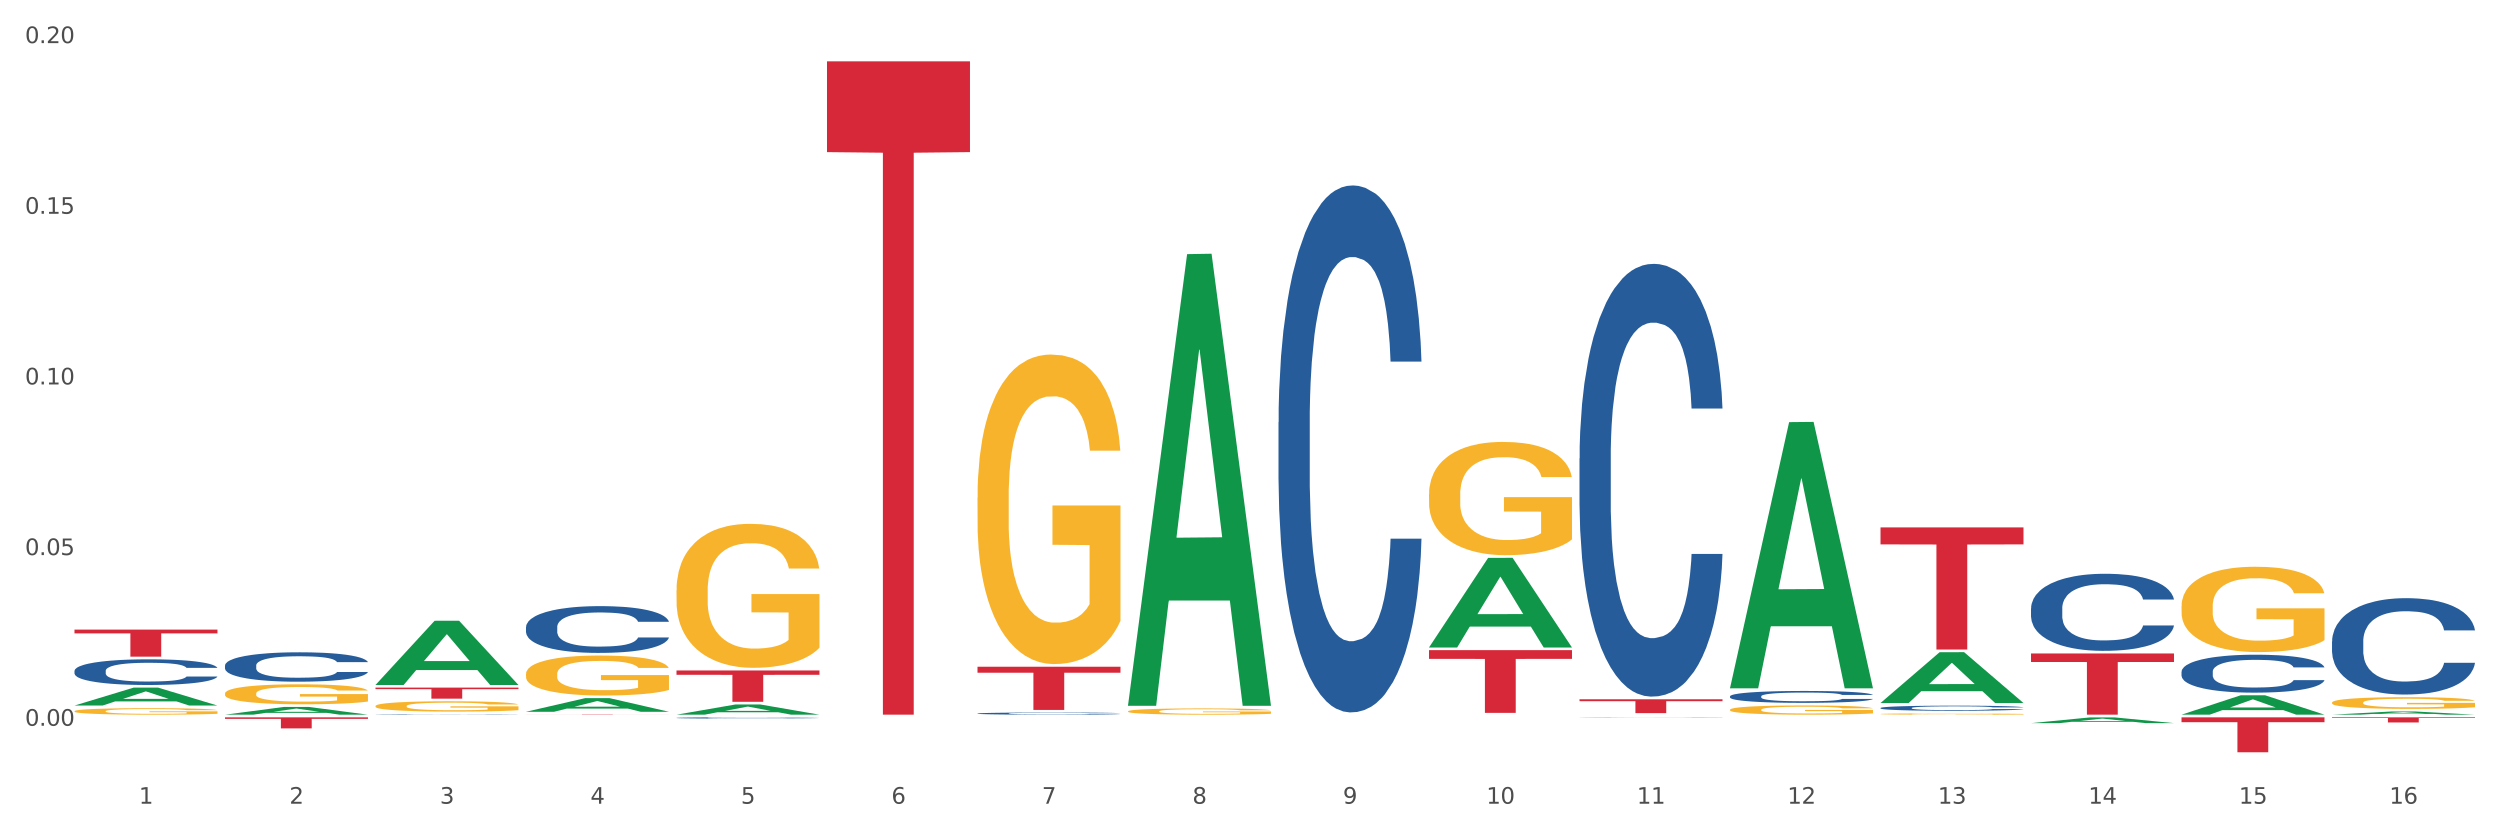 <?xml version="1.0" encoding="utf-8" standalone="no"?>
<!DOCTYPE svg PUBLIC "-//W3C//DTD SVG 1.1//EN"
  "http://www.w3.org/Graphics/SVG/1.1/DTD/svg11.dtd">
<svg xmlns:xlink="http://www.w3.org/1999/xlink" width="1080pt" height="360pt" viewBox="0 0 1080 360" xmlns="http://www.w3.org/2000/svg" version="1.1">
 <rect x="0" y="0" width="1080" height="360" fill="#333333" stroke="none"/>
 <defs>
  <style type="text/css">*{stroke-linejoin: round; stroke-linecap: butt}</style>
 </defs>
 <g id="figure_1">
  <g id="patch_1">
   <path d="M 0 360 
L 1080 360 
L 1080 0 
L 0 0 
z
" style="fill: #ffffff; stroke: #ffffff; stroke-linejoin: miter"/>
  </g>
  <g id="axes_1">
   <g id="matplotlib.axis_1">
    <g id="xtick_1">
     <g id="text_1">
      <!-- 1 -->
      <g style="fill: #4d4d4d" transform="translate(60.004 347.204) scale(0.096 -0.096)">
       <defs>
        <path id="DejaVuSans-31" d="M 794 531 
L 1825 531 
L 1825 4091 
L 703 3866 
L 703 4441 
L 1819 4666 
L 2450 4666 
L 2450 531 
L 3481 531 
L 3481 0 
L 794 0 
L 794 531 
z
" transform="scale(0.016)"/>
       </defs>
       <use xlink:href="#DejaVuSans-31"/>
      </g>
     </g>
    </g>
    <g id="xtick_2">
     <g id="text_2">
      <!-- 2 -->
      <g style="fill: #4d4d4d" transform="translate(125.021 347.204) scale(0.096 -0.096)">
       <defs>
        <path id="DejaVuSans-32" d="M 1228 531 
L 3431 531 
L 3431 0 
L 469 0 
L 469 531 
Q 828 903 1448 1529 
Q 2069 2156 2228 2338 
Q 2531 2678 2651 2914 
Q 2772 3150 2772 3378 
Q 2772 3750 2511 3984 
Q 2250 4219 1831 4219 
Q 1534 4219 1204 4116 
Q 875 4013 500 3803 
L 500 4441 
Q 881 4594 1212 4672 
Q 1544 4750 1819 4750 
Q 2544 4750 2975 4387 
Q 3406 4025 3406 3419 
Q 3406 3131 3298 2873 
Q 3191 2616 2906 2266 
Q 2828 2175 2409 1742 
Q 1991 1309 1228 531 
z
" transform="scale(0.016)"/>
       </defs>
       <use xlink:href="#DejaVuSans-32"/>
      </g>
     </g>
    </g>
    <g id="xtick_3">
     <g id="text_3">
      <!-- 3 -->
      <g style="fill: #4d4d4d" transform="translate(190.039 347.204) scale(0.096 -0.096)">
       <defs>
        <path id="DejaVuSans-33" d="M 2597 2516 
Q 3050 2419 3304 2112 
Q 3559 1806 3559 1356 
Q 3559 666 3084 287 
Q 2609 -91 1734 -91 
Q 1441 -91 1130 -33 
Q 819 25 488 141 
L 488 750 
Q 750 597 1062 519 
Q 1375 441 1716 441 
Q 2309 441 2620 675 
Q 2931 909 2931 1356 
Q 2931 1769 2642 2001 
Q 2353 2234 1838 2234 
L 1294 2234 
L 1294 2753 
L 1863 2753 
Q 2328 2753 2575 2939 
Q 2822 3125 2822 3475 
Q 2822 3834 2567 4026 
Q 2313 4219 1838 4219 
Q 1578 4219 1281 4162 
Q 984 4106 628 3988 
L 628 4550 
Q 988 4650 1302 4700 
Q 1616 4750 1894 4750 
Q 2613 4750 3031 4423 
Q 3450 4097 3450 3541 
Q 3450 3153 3228 2886 
Q 3006 2619 2597 2516 
z
" transform="scale(0.016)"/>
       </defs>
       <use xlink:href="#DejaVuSans-33"/>
      </g>
     </g>
    </g>
    <g id="xtick_4">
     <g id="text_4">
      <!-- 4 -->
      <g style="fill: #4d4d4d" transform="translate(255.056 347.204) scale(0.096 -0.096)">
       <defs>
        <path id="DejaVuSans-34" d="M 2419 4116 
L 825 1625 
L 2419 1625 
L 2419 4116 
z
M 2253 4666 
L 3047 4666 
L 3047 1625 
L 3713 1625 
L 3713 1100 
L 3047 1100 
L 3047 0 
L 2419 0 
L 2419 1100 
L 313 1100 
L 313 1709 
L 2253 4666 
z
" transform="scale(0.016)"/>
       </defs>
       <use xlink:href="#DejaVuSans-34"/>
      </g>
     </g>
    </g>
    <g id="xtick_5">
     <g id="text_5">
      <!-- 5 -->
      <g style="fill: #4d4d4d" transform="translate(320.073 347.204) scale(0.096 -0.096)">
       <defs>
        <path id="DejaVuSans-35" d="M 691 4666 
L 3169 4666 
L 3169 4134 
L 1269 4134 
L 1269 2991 
Q 1406 3038 1543 3061 
Q 1681 3084 1819 3084 
Q 2600 3084 3056 2656 
Q 3513 2228 3513 1497 
Q 3513 744 3044 326 
Q 2575 -91 1722 -91 
Q 1428 -91 1123 -41 
Q 819 9 494 109 
L 494 744 
Q 775 591 1075 516 
Q 1375 441 1709 441 
Q 2250 441 2565 725 
Q 2881 1009 2881 1497 
Q 2881 1984 2565 2268 
Q 2250 2553 1709 2553 
Q 1456 2553 1204 2497 
Q 953 2441 691 2322 
L 691 4666 
z
" transform="scale(0.016)"/>
       </defs>
       <use xlink:href="#DejaVuSans-35"/>
      </g>
     </g>
    </g>
    <g id="xtick_6">
     <g id="text_6">
      <!-- 6 -->
      <g style="fill: #4d4d4d" transform="translate(385.09 347.204) scale(0.096 -0.096)">
       <defs>
        <path id="DejaVuSans-36" d="M 2113 2584 
Q 1688 2584 1439 2293 
Q 1191 2003 1191 1497 
Q 1191 994 1439 701 
Q 1688 409 2113 409 
Q 2538 409 2786 701 
Q 3034 994 3034 1497 
Q 3034 2003 2786 2293 
Q 2538 2584 2113 2584 
z
M 3366 4563 
L 3366 3988 
Q 3128 4100 2886 4159 
Q 2644 4219 2406 4219 
Q 1781 4219 1451 3797 
Q 1122 3375 1075 2522 
Q 1259 2794 1537 2939 
Q 1816 3084 2150 3084 
Q 2853 3084 3261 2657 
Q 3669 2231 3669 1497 
Q 3669 778 3244 343 
Q 2819 -91 2113 -91 
Q 1303 -91 875 529 
Q 447 1150 447 2328 
Q 447 3434 972 4092 
Q 1497 4750 2381 4750 
Q 2619 4750 2861 4703 
Q 3103 4656 3366 4563 
z
" transform="scale(0.016)"/>
       </defs>
       <use xlink:href="#DejaVuSans-36"/>
      </g>
     </g>
    </g>
    <g id="xtick_7">
     <g id="text_7">
      <!-- 7 -->
      <g style="fill: #4d4d4d" transform="translate(450.108 347.204) scale(0.096 -0.096)">
       <defs>
        <path id="DejaVuSans-37" d="M 525 4666 
L 3525 4666 
L 3525 4397 
L 1831 0 
L 1172 0 
L 2766 4134 
L 525 4134 
L 525 4666 
z
" transform="scale(0.016)"/>
       </defs>
       <use xlink:href="#DejaVuSans-37"/>
      </g>
     </g>
    </g>
    <g id="xtick_8">
     <g id="text_8">
      <!-- 8 -->
      <g style="fill: #4d4d4d" transform="translate(515.125 347.204) scale(0.096 -0.096)">
       <defs>
        <path id="DejaVuSans-38" d="M 2034 2216 
Q 1584 2216 1326 1975 
Q 1069 1734 1069 1313 
Q 1069 891 1326 650 
Q 1584 409 2034 409 
Q 2484 409 2743 651 
Q 3003 894 3003 1313 
Q 3003 1734 2745 1975 
Q 2488 2216 2034 2216 
z
M 1403 2484 
Q 997 2584 770 2862 
Q 544 3141 544 3541 
Q 544 4100 942 4425 
Q 1341 4750 2034 4750 
Q 2731 4750 3128 4425 
Q 3525 4100 3525 3541 
Q 3525 3141 3298 2862 
Q 3072 2584 2669 2484 
Q 3125 2378 3379 2068 
Q 3634 1759 3634 1313 
Q 3634 634 3220 271 
Q 2806 -91 2034 -91 
Q 1263 -91 848 271 
Q 434 634 434 1313 
Q 434 1759 690 2068 
Q 947 2378 1403 2484 
z
M 1172 3481 
Q 1172 3119 1398 2916 
Q 1625 2713 2034 2713 
Q 2441 2713 2670 2916 
Q 2900 3119 2900 3481 
Q 2900 3844 2670 4047 
Q 2441 4250 2034 4250 
Q 1625 4250 1398 4047 
Q 1172 3844 1172 3481 
z
" transform="scale(0.016)"/>
       </defs>
       <use xlink:href="#DejaVuSans-38"/>
      </g>
     </g>
    </g>
    <g id="xtick_9">
     <g id="text_9">
      <!-- 9 -->
      <g style="fill: #4d4d4d" transform="translate(580.142 347.204) scale(0.096 -0.096)">
       <defs>
        <path id="DejaVuSans-39" d="M 703 97 
L 703 672 
Q 941 559 1184 500 
Q 1428 441 1663 441 
Q 2288 441 2617 861 
Q 2947 1281 2994 2138 
Q 2813 1869 2534 1725 
Q 2256 1581 1919 1581 
Q 1219 1581 811 2004 
Q 403 2428 403 3163 
Q 403 3881 828 4315 
Q 1253 4750 1959 4750 
Q 2769 4750 3195 4129 
Q 3622 3509 3622 2328 
Q 3622 1225 3098 567 
Q 2575 -91 1691 -91 
Q 1453 -91 1209 -44 
Q 966 3 703 97 
z
M 1959 2075 
Q 2384 2075 2632 2365 
Q 2881 2656 2881 3163 
Q 2881 3666 2632 3958 
Q 2384 4250 1959 4250 
Q 1534 4250 1286 3958 
Q 1038 3666 1038 3163 
Q 1038 2656 1286 2365 
Q 1534 2075 1959 2075 
z
" transform="scale(0.016)"/>
       </defs>
       <use xlink:href="#DejaVuSans-39"/>
      </g>
     </g>
    </g>
    <g id="xtick_10">
     <g id="text_10">
      <!-- 10 -->
      <g style="fill: #4d4d4d" transform="translate(642.105 347.204) scale(0.096 -0.096)">
       <defs>
        <path id="DejaVuSans-30" d="M 2034 4250 
Q 1547 4250 1301 3770 
Q 1056 3291 1056 2328 
Q 1056 1369 1301 889 
Q 1547 409 2034 409 
Q 2525 409 2770 889 
Q 3016 1369 3016 2328 
Q 3016 3291 2770 3770 
Q 2525 4250 2034 4250 
z
M 2034 4750 
Q 2819 4750 3233 4129 
Q 3647 3509 3647 2328 
Q 3647 1150 3233 529 
Q 2819 -91 2034 -91 
Q 1250 -91 836 529 
Q 422 1150 422 2328 
Q 422 3509 836 4129 
Q 1250 4750 2034 4750 
z
" transform="scale(0.016)"/>
       </defs>
       <use xlink:href="#DejaVuSans-31"/>
       <use xlink:href="#DejaVuSans-30" transform="translate(63.623 0)"/>
      </g>
     </g>
    </g>
    <g id="xtick_11">
     <g id="text_11">
      <!-- 11 -->
      <g style="fill: #4d4d4d" transform="translate(707.123 347.204) scale(0.096 -0.096)">
       <use xlink:href="#DejaVuSans-31"/>
       <use xlink:href="#DejaVuSans-31" transform="translate(63.623 0)"/>
      </g>
     </g>
    </g>
    <g id="xtick_12">
     <g id="text_12">
      <!-- 12 -->
      <g style="fill: #4d4d4d" transform="translate(772.14 347.204) scale(0.096 -0.096)">
       <use xlink:href="#DejaVuSans-31"/>
       <use xlink:href="#DejaVuSans-32" transform="translate(63.623 0)"/>
      </g>
     </g>
    </g>
    <g id="xtick_13">
     <g id="text_13">
      <!-- 13 -->
      <g style="fill: #4d4d4d" transform="translate(837.157 347.204) scale(0.096 -0.096)">
       <use xlink:href="#DejaVuSans-31"/>
       <use xlink:href="#DejaVuSans-33" transform="translate(63.623 0)"/>
      </g>
     </g>
    </g>
    <g id="xtick_14">
     <g id="text_14">
      <!-- 14 -->
      <g style="fill: #4d4d4d" transform="translate(902.174 347.204) scale(0.096 -0.096)">
       <use xlink:href="#DejaVuSans-31"/>
       <use xlink:href="#DejaVuSans-34" transform="translate(63.623 0)"/>
      </g>
     </g>
    </g>
    <g id="xtick_15">
     <g id="text_15">
      <!-- 15 -->
      <g style="fill: #4d4d4d" transform="translate(967.192 347.204) scale(0.096 -0.096)">
       <use xlink:href="#DejaVuSans-31"/>
       <use xlink:href="#DejaVuSans-35" transform="translate(63.623 0)"/>
      </g>
     </g>
    </g>
    <g id="xtick_16">
     <g id="text_16">
      <!-- 16 -->
      <g style="fill: #4d4d4d" transform="translate(1032.209 347.204) scale(0.096 -0.096)">
       <use xlink:href="#DejaVuSans-31"/>
       <use xlink:href="#DejaVuSans-36" transform="translate(63.623 0)"/>
      </g>
     </g>
    </g>
    <g id="xtick_17"/>
    <g id="xtick_18"/>
    <g id="xtick_19"/>
    <g id="xtick_20"/>
    <g id="xtick_21"/>
    <g id="xtick_22"/>
    <g id="xtick_23"/>
    <g id="xtick_24"/>
    <g id="xtick_25"/>
    <g id="xtick_26"/>
    <g id="xtick_27"/>
    <g id="xtick_28"/>
    <g id="xtick_29"/>
    <g id="xtick_30"/>
    <g id="xtick_31"/>
   </g>
   <g id="matplotlib.axis_2">
    <g id="ytick_1">
     <g id="text_17">
      <!-- 0.00 -->
      <g style="fill: #4d4d4d" transform="translate(10.8 313.524) scale(0.096 -0.096)">
       <defs>
        <path id="DejaVuSans-2e" d="M 684 794 
L 1344 794 
L 1344 0 
L 684 0 
L 684 794 
z
" transform="scale(0.016)"/>
       </defs>
       <use xlink:href="#DejaVuSans-30"/>
       <use xlink:href="#DejaVuSans-2e" transform="translate(63.623 0)"/>
       <use xlink:href="#DejaVuSans-30" transform="translate(95.41 0)"/>
       <use xlink:href="#DejaVuSans-30" transform="translate(159.033 0)"/>
      </g>
     </g>
    </g>
    <g id="ytick_2">
     <g id="text_18">
      <!-- 0.05 -->
      <g style="fill: #4d4d4d" transform="translate(10.8 239.8) scale(0.096 -0.096)">
       <use xlink:href="#DejaVuSans-30"/>
       <use xlink:href="#DejaVuSans-2e" transform="translate(63.623 0)"/>
       <use xlink:href="#DejaVuSans-30" transform="translate(95.41 0)"/>
       <use xlink:href="#DejaVuSans-35" transform="translate(159.033 0)"/>
      </g>
     </g>
    </g>
    <g id="ytick_3">
     <g id="text_19">
      <!-- 0.10 -->
      <g style="fill: #4d4d4d" transform="translate(10.8 166.076) scale(0.096 -0.096)">
       <use xlink:href="#DejaVuSans-30"/>
       <use xlink:href="#DejaVuSans-2e" transform="translate(63.623 0)"/>
       <use xlink:href="#DejaVuSans-31" transform="translate(95.41 0)"/>
       <use xlink:href="#DejaVuSans-30" transform="translate(159.033 0)"/>
      </g>
     </g>
    </g>
    <g id="ytick_4">
     <g id="text_20">
      <!-- 0.15 -->
      <g style="fill: #4d4d4d" transform="translate(10.8 92.351) scale(0.096 -0.096)">
       <use xlink:href="#DejaVuSans-30"/>
       <use xlink:href="#DejaVuSans-2e" transform="translate(63.623 0)"/>
       <use xlink:href="#DejaVuSans-31" transform="translate(95.41 0)"/>
       <use xlink:href="#DejaVuSans-35" transform="translate(159.033 0)"/>
      </g>
     </g>
    </g>
    <g id="ytick_5">
     <g id="text_21">
      <!-- 0.20 -->
      <g style="fill: #4d4d4d" transform="translate(10.8 18.627) scale(0.096 -0.096)">
       <use xlink:href="#DejaVuSans-30"/>
       <use xlink:href="#DejaVuSans-2e" transform="translate(63.623 0)"/>
       <use xlink:href="#DejaVuSans-32" transform="translate(95.41 0)"/>
       <use xlink:href="#DejaVuSans-30" transform="translate(159.033 0)"/>
      </g>
     </g>
    </g>
    <g id="ytick_6"/>
    <g id="ytick_7"/>
    <g id="ytick_8"/>
    <g id="ytick_9"/>
   </g>
   <g id="PolyCollection_1">
    <path d="M 162.209 297.056 
L 223.976 297.056 
L 223.976 297.719 
L 199.679 297.723 
L 199.679 301.823 
L 186.36 301.823 
L 186.36 297.723 
L 162.209 297.719 
L 162.209 297.061 
L 162.209 297.056 
z
" clip-path="url(#p756c637a78)" style="fill: #d62839"/>
    <path d="M 227.227 308.617 
L 288.993 308.617 
L 288.993 308.635 
L 264.696 308.635 
L 264.696 308.743 
L 251.377 308.743 
L 251.377 308.635 
L 227.227 308.635 
L 227.227 308.617 
L 227.227 308.617 
z
" clip-path="url(#p756c637a78)" style="fill: #d62839"/>
    <path d="M 292.244 289.636 
L 354.01 289.636 
L 354.01 291.518 
L 329.714 291.531 
L 329.714 303.183 
L 316.394 303.183 
L 316.394 291.531 
L 292.244 291.518 
L 292.244 289.648 
L 292.244 289.636 
z
" clip-path="url(#p756c637a78)" style="fill: #d62839"/>
    <path d="M 942.416 309.877 
L 1004.183 309.877 
L 1004.183 311.976 
L 979.886 311.991 
L 979.886 324.984 
L 966.567 324.984 
L 966.567 311.991 
L 942.416 311.976 
L 942.416 309.891 
L 942.416 309.877 
z
" clip-path="url(#p756c637a78)" style="fill: #d62839"/>
    <path d="M 1007.434 309.877 
L 1069.2 309.877 
L 1069.2 310.186 
L 1044.903 310.188 
L 1044.903 312.103 
L 1031.584 312.103 
L 1031.584 310.188 
L 1007.434 310.186 
L 1007.434 309.879 
L 1007.434 309.877 
z
" clip-path="url(#p756c637a78)" style="fill: #d62839"/>
    <path d="M 747.365 297.145 
L 747.428 297.037 
L 772.899 182.36 
L 783.469 182.252 
L 809.131 297.361 
L 796.905 297.361 
L 791.365 270.556 
L 765.067 270.556 
L 764.876 270.989 
L 759.527 297.361 
L 747.365 297.361 
L 747.365 297.145 
L 768.378 254.56 
L 788.054 254.452 
L 778.312 206.787 
L 778.184 206.571 
L 778.057 206.895 
L 768.314 254.452 
L 768.378 254.56 
L 747.365 297.145 
z
" clip-path="url(#p756c637a78)" style="fill: #109648"/>
    <path d="M 812.382 303.671 
L 812.446 303.651 
L 837.916 281.753 
L 848.487 281.732 
L 874.148 303.713 
L 861.922 303.713 
L 856.382 298.594 
L 830.084 298.594 
L 829.893 298.677 
L 824.544 303.713 
L 812.382 303.713 
L 812.382 303.671 
L 833.395 295.54 
L 853.071 295.519 
L 843.329 286.417 
L 843.201 286.376 
L 843.074 286.438 
L 833.332 295.519 
L 833.395 295.54 
L 812.382 303.671 
z
" clip-path="url(#p756c637a78)" style="fill: #109648"/>
    <path d="M 487.296 304.536 
L 487.359 304.353 
L 512.83 109.787 
L 523.4 109.604 
L 549.062 304.903 
L 536.836 304.903 
L 531.296 259.425 
L 504.998 259.425 
L 504.807 260.158 
L 499.458 304.903 
L 487.296 304.903 
L 487.296 304.536 
L 508.309 232.285 
L 527.985 232.101 
L 518.243 151.231 
L 518.115 150.864 
L 517.988 151.415 
L 508.245 232.101 
L 508.309 232.285 
L 487.296 304.536 
z
" clip-path="url(#p756c637a78)" style="fill: #109648"/>
    <path d="M 97.192 308.737 
L 97.256 308.734 
L 122.727 305.39 
L 133.297 305.387 
L 158.959 308.743 
L 146.733 308.743 
L 141.193 307.962 
L 114.894 307.962 
L 114.703 307.974 
L 109.354 308.743 
L 97.192 308.743 
L 97.192 308.737 
L 118.206 307.495 
L 137.882 307.492 
L 128.139 306.102 
L 128.012 306.096 
L 127.884 306.105 
L 118.142 307.492 
L 118.206 307.495 
L 97.192 308.737 
z
" clip-path="url(#p756c637a78)" style="fill: #109648"/>
    <path d="M 162.209 295.87 
L 162.273 295.844 
L 187.744 268.173 
L 198.314 268.147 
L 223.976 295.922 
L 211.75 295.922 
L 206.21 289.455 
L 179.912 289.455 
L 179.721 289.559 
L 174.372 295.922 
L 162.209 295.922 
L 162.209 295.87 
L 183.223 285.595 
L 202.899 285.569 
L 193.156 274.067 
L 193.029 274.015 
L 192.902 274.093 
L 183.159 285.569 
L 183.223 285.595 
L 162.209 295.87 
z
" clip-path="url(#p756c637a78)" style="fill: #109648"/>
    <path d="M 227.227 307.473 
L 227.29 307.467 
L 252.761 301.606 
L 263.331 301.6 
L 288.993 307.484 
L 276.767 307.484 
L 271.227 306.114 
L 244.929 306.114 
L 244.738 306.136 
L 239.389 307.484 
L 227.227 307.484 
L 227.227 307.473 
L 248.24 305.296 
L 267.916 305.291 
L 258.174 302.854 
L 258.046 302.843 
L 257.919 302.86 
L 248.176 305.291 
L 248.24 305.296 
L 227.227 307.473 
z
" clip-path="url(#p756c637a78)" style="fill: #109648"/>
    <path d="M 292.244 308.735 
L 292.308 308.731 
L 317.778 304.321 
L 328.349 304.317 
L 354.01 308.743 
L 341.784 308.743 
L 336.245 307.713 
L 309.946 307.713 
L 309.755 307.729 
L 304.406 308.743 
L 292.244 308.743 
L 292.244 308.735 
L 313.257 307.097 
L 332.933 307.093 
L 323.191 305.26 
L 323.063 305.252 
L 322.936 305.264 
L 313.194 307.093 
L 313.257 307.097 
L 292.244 308.735 
z
" clip-path="url(#p756c637a78)" style="fill: #109648"/>
    <path d="M 32.175 304.787 
L 32.239 304.78 
L 57.709 297.057 
L 68.28 297.049 
L 93.941 304.801 
L 81.715 304.801 
L 76.176 302.996 
L 49.877 302.996 
L 49.686 303.025 
L 44.337 304.801 
L 32.175 304.801 
L 32.175 304.787 
L 53.188 301.919 
L 72.864 301.912 
L 63.122 298.702 
L 62.995 298.687 
L 62.867 298.709 
L 53.125 301.912 
L 53.188 301.919 
L 32.175 304.787 
z
" clip-path="url(#p756c637a78)" style="fill: #109648"/>
    <path d="M 1007.434 308.741 
L 1007.497 308.739 
L 1032.968 307.366 
L 1043.538 307.364 
L 1069.2 308.743 
L 1056.974 308.743 
L 1051.434 308.422 
L 1025.136 308.422 
L 1024.945 308.427 
L 1019.596 308.743 
L 1007.434 308.743 
L 1007.434 308.741 
L 1028.447 308.231 
L 1048.123 308.229 
L 1038.38 307.658 
L 1038.253 307.656 
L 1038.126 307.66 
L 1028.383 308.229 
L 1028.447 308.231 
L 1007.434 308.741 
z
" clip-path="url(#p756c637a78)" style="fill: #109648"/>
    <path d="M 942.416 308.728 
L 942.48 308.72 
L 967.951 300.368 
L 978.521 300.36 
L 1004.183 308.743 
L 991.957 308.743 
L 986.417 306.791 
L 960.118 306.791 
L 959.927 306.823 
L 954.579 308.743 
L 942.416 308.743 
L 942.416 308.728 
L 963.43 305.626 
L 983.106 305.618 
L 973.363 302.147 
L 973.236 302.131 
L 973.109 302.155 
L 963.366 305.618 
L 963.43 305.626 
L 942.416 308.728 
z
" clip-path="url(#p756c637a78)" style="fill: #109648"/>
    <path d="M 877.399 312.392 
L 877.463 312.39 
L 902.933 309.913 
L 913.504 309.91 
L 939.166 312.397 
L 926.94 312.397 
L 921.4 311.818 
L 895.101 311.818 
L 894.91 311.827 
L 889.561 312.397 
L 877.399 312.397 
L 877.399 312.392 
L 898.412 311.472 
L 918.089 311.47 
L 908.346 310.44 
L 908.219 310.436 
L 908.091 310.443 
L 898.349 311.47 
L 898.412 311.472 
L 877.399 312.392 
z
" clip-path="url(#p756c637a78)" style="fill: #109648"/>
    <path d="M 357.261 26.487 
L 419.028 26.487 
L 419.028 65.711 
L 394.731 65.976 
L 394.731 308.743 
L 381.412 308.743 
L 381.412 65.976 
L 357.261 65.711 
L 357.261 26.752 
L 357.261 26.487 
z
" clip-path="url(#p756c637a78)" style="fill: #d62839"/>
    <path d="M 617.33 279.65 
L 617.394 279.614 
L 642.865 241.01 
L 653.435 240.973 
L 679.097 279.723 
L 666.871 279.723 
L 661.331 270.7 
L 635.032 270.7 
L 634.841 270.845 
L 629.492 279.723 
L 617.33 279.723 
L 617.33 279.65 
L 638.343 265.315 
L 658.02 265.278 
L 648.277 249.233 
L 648.15 249.16 
L 648.022 249.269 
L 638.28 265.278 
L 638.343 265.315 
L 617.33 279.65 
z
" clip-path="url(#p756c637a78)" style="fill: #109648"/>
    <path d="M 552.313 182.401 
L 552.386 182.194 
L 552.386 176.372 
L 552.605 168.472 
L 553.408 153.918 
L 554.43 142.899 
L 556.182 130.009 
L 557.132 124.603 
L 558.373 118.574 
L 560.928 108.803 
L 563.848 100.486 
L 565.893 95.912 
L 567.426 93.002 
L 570.857 87.804 
L 572.829 85.517 
L 574.873 83.646 
L 576.625 82.398 
L 579.546 80.943 
L 581.882 80.319 
L 584.583 80.111 
L 586.847 80.319 
L 589.84 81.151 
L 594.221 83.646 
L 595.9 85.101 
L 598.163 87.596 
L 600.499 90.923 
L 602.398 94.249 
L 604.588 99.031 
L 606.851 105.268 
L 609.042 113.169 
L 610.575 120.445 
L 611.816 128.138 
L 612.911 137.494 
L 613.714 147.681 
L 614.079 156.205 
L 600.718 156.205 
L 600.353 148.513 
L 599.623 140.196 
L 598.893 134.583 
L 598.09 130.009 
L 596.849 124.811 
L 595.754 121.485 
L 593.929 117.535 
L 592.249 115.04 
L 590.862 113.584 
L 589.183 112.337 
L 585.605 111.09 
L 583.05 111.09 
L 581.444 111.505 
L 579.473 112.545 
L 577.793 114 
L 575.822 116.495 
L 574.289 119.198 
L 572.756 122.732 
L 571.88 125.227 
L 570.565 129.801 
L 569.689 133.543 
L 568.521 139.989 
L 567.864 144.563 
L 566.696 156.413 
L 566.185 165.145 
L 565.966 171.175 
L 565.82 177.828 
L 565.82 210.261 
L 566.258 224.814 
L 566.623 231.052 
L 567.207 238.12 
L 568.302 247.268 
L 569.908 256.208 
L 571.588 262.653 
L 572.975 266.604 
L 574.289 269.514 
L 575.603 271.801 
L 577.209 273.88 
L 578.523 275.128 
L 580.495 276.375 
L 582.831 276.999 
L 584.656 276.999 
L 588.38 275.959 
L 590.059 274.92 
L 591.665 273.465 
L 593.418 271.178 
L 594.805 268.683 
L 595.608 266.812 
L 596.922 262.861 
L 597.944 258.703 
L 598.82 253.921 
L 599.404 249.763 
L 600.061 243.526 
L 600.572 236.457 
L 600.718 232.715 
L 614.079 232.715 
L 613.787 240.2 
L 613.276 247.476 
L 612.254 257.248 
L 611.451 262.861 
L 610.21 269.722 
L 608.896 275.544 
L 607.07 281.989 
L 605.391 286.771 
L 603.639 290.929 
L 601.741 294.671 
L 598.309 299.869 
L 597.068 301.324 
L 594.44 303.819 
L 592.395 305.274 
L 589.402 306.73 
L 586.336 307.561 
L 583.123 307.769 
L 580.276 307.353 
L 577.136 306.106 
L 575.165 304.858 
L 572.975 302.987 
L 570.419 300.077 
L 568.01 296.542 
L 565.747 292.384 
L 563.629 287.602 
L 561.658 282.197 
L 559.103 273.257 
L 557.205 264.525 
L 555.817 256.416 
L 554.868 249.555 
L 553.919 240.823 
L 553.408 234.794 
L 552.605 220.24 
L 552.313 206.727 
L 552.313 182.401 
z
" clip-path="url(#p756c637a78)" style="fill: #255c99"/>
    <path d="M 422.278 308.23 
L 422.351 308.229 
L 422.351 308.205 
L 422.57 308.173 
L 423.374 308.113 
L 424.396 308.068 
L 426.148 308.016 
L 427.097 307.993 
L 428.338 307.969 
L 430.894 307.929 
L 433.814 307.895 
L 435.858 307.876 
L 437.391 307.864 
L 440.823 307.843 
L 442.794 307.833 
L 444.839 307.826 
L 446.591 307.821 
L 449.511 307.815 
L 451.847 307.812 
L 454.549 307.811 
L 456.812 307.812 
L 459.806 307.815 
L 464.186 307.826 
L 465.865 307.832 
L 468.129 307.842 
L 470.465 307.855 
L 472.363 307.869 
L 474.554 307.889 
L 476.817 307.914 
L 479.007 307.947 
L 480.54 307.976 
L 481.782 308.008 
L 482.877 308.046 
L 483.68 308.088 
L 484.045 308.123 
L 470.684 308.123 
L 470.319 308.091 
L 469.589 308.057 
L 468.859 308.034 
L 468.056 308.016 
L 466.814 307.994 
L 465.719 307.981 
L 463.894 307.964 
L 462.215 307.954 
L 460.828 307.948 
L 459.148 307.943 
L 455.571 307.938 
L 453.016 307.938 
L 451.409 307.94 
L 449.438 307.944 
L 447.759 307.95 
L 445.788 307.96 
L 444.254 307.971 
L 442.721 307.986 
L 441.845 307.996 
L 440.531 308.015 
L 439.655 308.03 
L 438.487 308.056 
L 437.83 308.075 
L 436.661 308.124 
L 436.15 308.159 
L 435.931 308.184 
L 435.785 308.211 
L 435.785 308.344 
L 436.223 308.404 
L 436.588 308.429 
L 437.172 308.458 
L 438.268 308.496 
L 439.874 308.532 
L 441.553 308.559 
L 442.94 308.575 
L 444.254 308.587 
L 445.569 308.596 
L 447.175 308.605 
L 448.489 308.61 
L 450.46 308.615 
L 452.797 308.617 
L 454.622 308.617 
L 458.345 308.613 
L 460.025 308.609 
L 461.631 308.603 
L 463.383 308.594 
L 464.77 308.583 
L 465.573 308.576 
L 466.887 308.56 
L 467.91 308.542 
L 468.786 308.523 
L 469.37 308.506 
L 470.027 308.48 
L 470.538 308.451 
L 470.684 308.436 
L 484.045 308.436 
L 483.753 308.467 
L 483.242 308.497 
L 482.22 308.537 
L 481.416 308.56 
L 480.175 308.588 
L 478.861 308.611 
L 477.036 308.638 
L 475.357 308.657 
L 473.604 308.674 
L 471.706 308.69 
L 468.275 308.711 
L 467.034 308.717 
L 464.405 308.727 
L 462.361 308.733 
L 459.367 308.739 
L 456.301 308.743 
L 453.089 308.743 
L 450.241 308.742 
L 447.102 308.737 
L 445.131 308.731 
L 442.94 308.724 
L 440.385 308.712 
L 437.976 308.697 
L 435.712 308.68 
L 433.595 308.661 
L 431.624 308.639 
L 429.068 308.602 
L 427.17 308.566 
L 425.783 308.533 
L 424.834 308.505 
L 423.885 308.469 
L 423.374 308.445 
L 422.57 308.385 
L 422.278 308.33 
L 422.278 308.23 
z
" clip-path="url(#p756c637a78)" style="fill: #255c99"/>
    <path d="M 292.244 310.126 
L 292.317 310.126 
L 292.317 310.112 
L 292.536 310.092 
L 293.339 310.057 
L 294.361 310.03 
L 296.113 309.999 
L 297.063 309.985 
L 298.304 309.971 
L 300.859 309.947 
L 303.78 309.927 
L 305.824 309.915 
L 307.357 309.908 
L 310.788 309.896 
L 312.76 309.89 
L 314.804 309.886 
L 316.556 309.883 
L 319.477 309.879 
L 321.813 309.877 
L 324.514 309.877 
L 326.778 309.877 
L 329.771 309.879 
L 334.152 309.886 
L 335.831 309.889 
L 338.094 309.895 
L 340.431 309.903 
L 342.329 309.911 
L 344.519 309.923 
L 346.782 309.938 
L 348.973 309.958 
L 350.506 309.975 
L 351.747 309.994 
L 352.842 310.017 
L 353.645 310.042 
L 354.01 310.062 
L 340.65 310.062 
L 340.284 310.044 
L 339.554 310.023 
L 338.824 310.01 
L 338.021 309.999 
L 336.78 309.986 
L 335.685 309.978 
L 333.86 309.968 
L 332.18 309.962 
L 330.793 309.959 
L 329.114 309.956 
L 325.536 309.952 
L 322.981 309.952 
L 321.375 309.953 
L 319.404 309.956 
L 317.724 309.96 
L 315.753 309.966 
L 314.22 309.972 
L 312.687 309.981 
L 311.811 309.987 
L 310.496 309.998 
L 309.62 310.007 
L 308.452 310.023 
L 307.795 310.034 
L 306.627 310.063 
L 306.116 310.084 
L 305.897 310.099 
L 305.751 310.115 
L 305.751 310.194 
L 306.189 310.23 
L 306.554 310.245 
L 307.138 310.262 
L 308.233 310.285 
L 309.839 310.306 
L 311.519 310.322 
L 312.906 310.332 
L 314.22 310.339 
L 315.534 310.344 
L 317.14 310.349 
L 318.455 310.353 
L 320.426 310.356 
L 322.762 310.357 
L 324.587 310.357 
L 328.311 310.355 
L 329.99 310.352 
L 331.596 310.348 
L 333.349 310.343 
L 334.736 310.337 
L 335.539 310.332 
L 336.853 310.323 
L 337.875 310.312 
L 338.751 310.301 
L 339.335 310.291 
L 339.992 310.275 
L 340.504 310.258 
L 340.65 310.249 
L 354.01 310.249 
L 353.718 310.267 
L 353.207 310.285 
L 352.185 310.309 
L 351.382 310.323 
L 350.141 310.339 
L 348.827 310.354 
L 347.001 310.369 
L 345.322 310.381 
L 343.57 310.391 
L 341.672 310.4 
L 338.24 310.413 
L 336.999 310.416 
L 334.371 310.422 
L 332.326 310.426 
L 329.333 310.43 
L 326.267 310.432 
L 323.054 310.432 
L 320.207 310.431 
L 317.067 310.428 
L 315.096 310.425 
L 312.906 310.42 
L 310.35 310.413 
L 307.941 310.405 
L 305.678 310.395 
L 303.561 310.383 
L 301.589 310.37 
L 299.034 310.348 
L 297.136 310.327 
L 295.748 310.307 
L 294.799 310.29 
L 293.85 310.269 
L 293.339 310.254 
L 292.536 310.219 
L 292.244 310.186 
L 292.244 310.126 
z
" clip-path="url(#p756c637a78)" style="fill: #255c99"/>
    <path d="M 227.227 270.929 
L 227.3 270.911 
L 227.3 270.394 
L 227.519 269.693 
L 228.322 268.401 
L 229.344 267.422 
L 231.096 266.278 
L 232.045 265.798 
L 233.287 265.263 
L 235.842 264.395 
L 238.762 263.657 
L 240.807 263.251 
L 242.34 262.993 
L 245.771 262.531 
L 247.743 262.328 
L 249.787 262.162 
L 251.539 262.051 
L 254.459 261.922 
L 256.796 261.867 
L 259.497 261.848 
L 261.76 261.867 
L 264.754 261.941 
L 269.134 262.162 
L 270.814 262.291 
L 273.077 262.513 
L 275.413 262.808 
L 277.312 263.103 
L 279.502 263.528 
L 281.765 264.082 
L 283.955 264.783 
L 285.489 265.429 
L 286.73 266.112 
L 287.825 266.943 
L 288.628 267.847 
L 288.993 268.604 
L 275.632 268.604 
L 275.267 267.921 
L 274.537 267.182 
L 273.807 266.684 
L 273.004 266.278 
L 271.763 265.817 
L 270.668 265.521 
L 268.842 265.171 
L 267.163 264.949 
L 265.776 264.82 
L 264.097 264.709 
L 260.519 264.598 
L 257.964 264.598 
L 256.358 264.635 
L 254.386 264.728 
L 252.707 264.857 
L 250.736 265.078 
L 249.203 265.318 
L 247.669 265.632 
L 246.793 265.854 
L 245.479 266.26 
L 244.603 266.592 
L 243.435 267.164 
L 242.778 267.57 
L 241.61 268.622 
L 241.099 269.397 
L 240.88 269.933 
L 240.734 270.523 
L 240.734 273.403 
L 241.172 274.695 
L 241.537 275.248 
L 242.121 275.876 
L 243.216 276.688 
L 244.822 277.482 
L 246.501 278.054 
L 247.889 278.404 
L 249.203 278.663 
L 250.517 278.866 
L 252.123 279.05 
L 253.437 279.161 
L 255.409 279.272 
L 257.745 279.327 
L 259.57 279.327 
L 263.294 279.235 
L 264.973 279.143 
L 266.579 279.013 
L 268.331 278.81 
L 269.718 278.589 
L 270.522 278.423 
L 271.836 278.072 
L 272.858 277.703 
L 273.734 277.279 
L 274.318 276.909 
L 274.975 276.356 
L 275.486 275.728 
L 275.632 275.396 
L 288.993 275.396 
L 288.701 276.06 
L 288.19 276.706 
L 287.168 277.574 
L 286.365 278.072 
L 285.124 278.681 
L 283.809 279.198 
L 281.984 279.77 
L 280.305 280.195 
L 278.553 280.564 
L 276.654 280.896 
L 273.223 281.358 
L 271.982 281.487 
L 269.353 281.708 
L 267.309 281.837 
L 264.316 281.967 
L 261.249 282.04 
L 258.037 282.059 
L 255.19 282.022 
L 252.05 281.911 
L 250.079 281.801 
L 247.889 281.634 
L 245.333 281.376 
L 242.924 281.062 
L 240.661 280.693 
L 238.543 280.269 
L 236.572 279.789 
L 234.017 278.995 
L 232.118 278.22 
L 230.731 277.5 
L 229.782 276.891 
L 228.833 276.116 
L 228.322 275.58 
L 227.519 274.288 
L 227.227 273.089 
L 227.227 270.929 
z
" clip-path="url(#p756c637a78)" style="fill: #255c99"/>
    <path d="M 162.209 308.636 
L 162.282 308.636 
L 162.282 308.631 
L 162.502 308.624 
L 163.305 308.611 
L 164.327 308.602 
L 166.079 308.591 
L 167.028 308.586 
L 168.269 308.581 
L 170.825 308.572 
L 173.745 308.565 
L 175.789 308.561 
L 177.323 308.559 
L 180.754 308.554 
L 182.725 308.552 
L 184.77 308.551 
L 186.522 308.55 
L 189.442 308.549 
L 191.778 308.548 
L 194.48 308.548 
L 196.743 308.548 
L 199.737 308.549 
L 204.117 308.551 
L 205.796 308.552 
L 208.06 308.554 
L 210.396 308.557 
L 212.294 308.56 
L 214.485 308.564 
L 216.748 308.569 
L 218.938 308.576 
L 220.471 308.582 
L 221.713 308.589 
L 222.808 308.597 
L 223.611 308.606 
L 223.976 308.613 
L 210.615 308.613 
L 210.25 308.607 
L 209.52 308.599 
L 208.79 308.595 
L 207.987 308.591 
L 206.746 308.586 
L 205.65 308.583 
L 203.825 308.58 
L 202.146 308.578 
L 200.759 308.577 
L 199.079 308.576 
L 195.502 308.574 
L 192.947 308.574 
L 191.34 308.575 
L 189.369 308.576 
L 187.69 308.577 
L 185.719 308.579 
L 184.185 308.581 
L 182.652 308.584 
L 181.776 308.587 
L 180.462 308.591 
L 179.586 308.594 
L 178.418 308.599 
L 177.761 308.603 
L 176.592 308.613 
L 176.081 308.621 
L 175.862 308.626 
L 175.716 308.632 
L 175.716 308.66 
L 176.154 308.672 
L 176.519 308.677 
L 177.104 308.684 
L 178.199 308.691 
L 179.805 308.699 
L 181.484 308.705 
L 182.871 308.708 
L 184.185 308.711 
L 185.5 308.712 
L 187.106 308.714 
L 188.42 308.715 
L 190.391 308.716 
L 192.728 308.717 
L 194.553 308.717 
L 198.276 308.716 
L 199.956 308.715 
L 201.562 308.714 
L 203.314 308.712 
L 204.701 308.71 
L 205.504 308.708 
L 206.819 308.705 
L 207.841 308.701 
L 208.717 308.697 
L 209.301 308.694 
L 209.958 308.688 
L 210.469 308.682 
L 210.615 308.679 
L 223.976 308.679 
L 223.684 308.685 
L 223.173 308.692 
L 222.151 308.7 
L 221.348 308.705 
L 220.106 308.711 
L 218.792 308.716 
L 216.967 308.721 
L 215.288 308.725 
L 213.535 308.729 
L 211.637 308.732 
L 208.206 308.737 
L 206.965 308.738 
L 204.336 308.74 
L 202.292 308.741 
L 199.299 308.742 
L 196.232 308.743 
L 193.02 308.743 
L 190.172 308.743 
L 187.033 308.742 
L 185.062 308.741 
L 182.871 308.739 
L 180.316 308.737 
L 177.907 308.734 
L 175.643 308.73 
L 173.526 308.726 
L 171.555 308.721 
L 168.999 308.714 
L 167.101 308.706 
L 165.714 308.699 
L 164.765 308.693 
L 163.816 308.686 
L 163.305 308.681 
L 162.502 308.668 
L 162.209 308.657 
L 162.209 308.636 
z
" clip-path="url(#p756c637a78)" style="fill: #255c99"/>
    <path d="M 227.227 291.175 
L 227.3 291.159 
L 227.3 290.591 
L 227.445 290.102 
L 228.175 288.919 
L 229.269 287.941 
L 230.071 287.42 
L 230.873 286.994 
L 231.821 286.568 
L 232.988 286.127 
L 235.102 285.48 
L 236.415 285.149 
L 238.019 284.802 
L 240.936 284.297 
L 243.051 284.013 
L 245.239 283.776 
L 248.812 283.492 
L 251.146 283.366 
L 253.625 283.271 
L 256.615 283.208 
L 258.876 283.192 
L 263.834 283.24 
L 268.064 283.382 
L 270.106 283.492 
L 272.731 283.682 
L 274.117 283.808 
L 276.377 284.06 
L 278.711 284.391 
L 280.315 284.675 
L 282.722 285.212 
L 284.545 285.748 
L 286.222 286.411 
L 287.097 286.868 
L 287.753 287.294 
L 288.337 287.783 
L 288.92 288.556 
L 275.794 288.556 
L 275.283 288.004 
L 274.481 287.483 
L 273.315 286.979 
L 272.294 286.663 
L 270.543 286.269 
L 268.939 286.016 
L 267.262 285.827 
L 265.22 285.669 
L 263.616 285.59 
L 261.355 285.527 
L 256.907 285.543 
L 253.917 285.669 
L 251.875 285.827 
L 250.562 285.969 
L 249.396 286.127 
L 248.083 286.348 
L 246.552 286.679 
L 245.458 286.979 
L 244.364 287.357 
L 243.489 287.736 
L 242.687 288.178 
L 242.03 288.651 
L 241.52 289.14 
L 241.082 289.739 
L 240.718 290.733 
L 240.718 292.894 
L 240.863 293.384 
L 241.228 294.03 
L 241.666 294.519 
L 242.395 295.103 
L 243.051 295.497 
L 244.291 296.065 
L 245.676 296.539 
L 246.77 296.838 
L 247.864 297.091 
L 249.76 297.438 
L 251.875 297.722 
L 253.698 297.895 
L 256.177 298.053 
L 257.855 298.116 
L 259.313 298.148 
L 262.886 298.148 
L 265.439 298.1 
L 268.283 297.99 
L 270.47 297.848 
L 272.294 297.674 
L 274.335 297.39 
L 275.648 297.122 
L 275.648 293.825 
L 259.605 293.809 
L 259.605 291.617 
L 288.993 291.617 
L 288.993 298.053 
L 287.753 298.384 
L 286.368 298.684 
L 284.909 298.952 
L 282.722 299.284 
L 280.096 299.599 
L 277.763 299.82 
L 275.283 300.009 
L 272.366 300.183 
L 268.574 300.341 
L 266.241 300.404 
L 263.324 300.451 
L 259.897 300.467 
L 256.907 300.435 
L 253.99 300.356 
L 250.927 300.214 
L 247.937 300.009 
L 245.676 299.804 
L 243.416 299.552 
L 241.009 299.22 
L 239.113 298.905 
L 237.655 298.621 
L 236.05 298.258 
L 234.3 297.785 
L 232.988 297.359 
L 231.821 296.917 
L 230.581 296.349 
L 229.706 295.86 
L 228.831 295.245 
L 228.321 294.788 
L 227.737 294.078 
L 227.3 293.084 
L 227.227 291.175 
z
" clip-path="url(#p756c637a78)" style="fill: #f7b32b"/>
    <path d="M 162.209 305.017 
L 162.282 305.013 
L 162.282 304.866 
L 162.428 304.74 
L 163.157 304.434 
L 164.251 304.182 
L 165.054 304.048 
L 165.856 303.938 
L 166.804 303.828 
L 167.97 303.714 
L 170.085 303.547 
L 171.398 303.462 
L 173.002 303.372 
L 175.919 303.242 
L 178.034 303.168 
L 180.222 303.107 
L 183.795 303.034 
L 186.128 303.002 
L 188.608 302.977 
L 191.598 302.961 
L 193.858 302.957 
L 198.817 302.969 
L 203.047 303.006 
L 205.089 303.034 
L 207.714 303.083 
L 209.099 303.116 
L 211.36 303.181 
L 213.694 303.266 
L 215.298 303.339 
L 217.704 303.478 
L 219.528 303.616 
L 221.205 303.787 
L 222.08 303.905 
L 222.736 304.015 
L 223.32 304.141 
L 223.903 304.341 
L 210.777 304.341 
L 210.266 304.198 
L 209.464 304.064 
L 208.297 303.934 
L 207.276 303.852 
L 205.526 303.751 
L 203.922 303.685 
L 202.245 303.637 
L 200.203 303.596 
L 198.598 303.576 
L 196.338 303.559 
L 191.889 303.563 
L 188.9 303.596 
L 186.858 303.637 
L 185.545 303.673 
L 184.378 303.714 
L 183.066 303.771 
L 181.534 303.856 
L 180.44 303.934 
L 179.347 304.031 
L 178.471 304.129 
L 177.669 304.243 
L 177.013 304.365 
L 176.503 304.491 
L 176.065 304.646 
L 175.7 304.903 
L 175.7 305.46 
L 175.846 305.586 
L 176.211 305.753 
L 176.648 305.88 
L 177.378 306.03 
L 178.034 306.132 
L 179.274 306.279 
L 180.659 306.401 
L 181.753 306.478 
L 182.847 306.543 
L 184.743 306.633 
L 186.858 306.706 
L 188.681 306.751 
L 191.16 306.791 
L 192.837 306.808 
L 194.296 306.816 
L 197.869 306.816 
L 200.422 306.804 
L 203.266 306.775 
L 205.453 306.739 
L 207.276 306.694 
L 209.318 306.62 
L 210.631 306.551 
L 210.631 305.7 
L 194.588 305.696 
L 194.588 305.131 
L 223.976 305.131 
L 223.976 306.791 
L 222.736 306.877 
L 221.351 306.954 
L 219.892 307.023 
L 217.704 307.109 
L 215.079 307.19 
L 212.746 307.247 
L 210.266 307.296 
L 207.349 307.341 
L 203.557 307.382 
L 201.224 307.398 
L 198.307 307.41 
L 194.879 307.414 
L 191.889 307.406 
L 188.972 307.386 
L 185.91 307.349 
L 182.92 307.296 
L 180.659 307.243 
L 178.399 307.178 
L 175.992 307.093 
L 174.096 307.011 
L 172.638 306.938 
L 171.033 306.844 
L 169.283 306.722 
L 167.97 306.612 
L 166.804 306.498 
L 165.564 306.352 
L 164.689 306.226 
L 163.814 306.067 
L 163.303 305.949 
L 162.72 305.766 
L 162.282 305.509 
L 162.209 305.017 
z
" clip-path="url(#p756c637a78)" style="fill: #f7b32b"/>
    <path d="M 97.192 299.611 
L 97.265 299.603 
L 97.265 299.319 
L 97.411 299.075 
L 98.14 298.484 
L 99.234 297.995 
L 100.036 297.735 
L 100.838 297.522 
L 101.786 297.31 
L 102.953 297.089 
L 105.068 296.766 
L 106.381 296.6 
L 107.985 296.427 
L 110.902 296.175 
L 113.017 296.033 
L 115.204 295.915 
L 118.778 295.773 
L 121.111 295.71 
L 123.591 295.662 
L 126.58 295.631 
L 128.841 295.623 
L 133.8 295.647 
L 138.03 295.717 
L 140.071 295.773 
L 142.697 295.867 
L 144.082 295.93 
L 146.343 296.056 
L 148.676 296.222 
L 150.281 296.364 
L 152.687 296.632 
L 154.51 296.9 
L 156.188 297.231 
L 157.063 297.459 
L 157.719 297.672 
L 158.302 297.916 
L 158.886 298.303 
L 145.759 298.303 
L 145.249 298.027 
L 144.447 297.767 
L 143.28 297.514 
L 142.259 297.357 
L 140.509 297.16 
L 138.905 297.034 
L 137.227 296.939 
L 135.185 296.86 
L 133.581 296.821 
L 131.321 296.789 
L 126.872 296.797 
L 123.882 296.86 
L 121.84 296.939 
L 120.528 297.01 
L 119.361 297.089 
L 118.048 297.199 
L 116.517 297.365 
L 115.423 297.514 
L 114.329 297.704 
L 113.454 297.893 
L 112.652 298.113 
L 111.996 298.35 
L 111.485 298.594 
L 111.048 298.894 
L 110.683 299.39 
L 110.683 300.47 
L 110.829 300.714 
L 111.194 301.038 
L 111.631 301.282 
L 112.36 301.574 
L 113.017 301.771 
L 114.256 302.054 
L 115.642 302.291 
L 116.736 302.441 
L 117.83 302.567 
L 119.726 302.74 
L 121.84 302.882 
L 123.664 302.969 
L 126.143 303.047 
L 127.82 303.079 
L 129.279 303.095 
L 132.852 303.095 
L 135.404 303.071 
L 138.248 303.016 
L 140.436 302.945 
L 142.259 302.858 
L 144.301 302.716 
L 145.614 302.582 
L 145.614 300.935 
L 129.57 300.927 
L 129.57 299.832 
L 158.959 299.832 
L 158.959 303.047 
L 157.719 303.213 
L 156.333 303.363 
L 154.875 303.497 
L 152.687 303.662 
L 150.062 303.82 
L 147.728 303.93 
L 145.249 304.025 
L 142.332 304.111 
L 138.54 304.19 
L 136.206 304.222 
L 133.289 304.245 
L 129.862 304.253 
L 126.872 304.238 
L 123.955 304.198 
L 120.892 304.127 
L 117.903 304.025 
L 115.642 303.922 
L 113.381 303.796 
L 110.975 303.631 
L 109.079 303.473 
L 107.62 303.331 
L 106.016 303.15 
L 104.266 302.913 
L 102.953 302.701 
L 101.786 302.48 
L 100.547 302.196 
L 99.672 301.952 
L 98.797 301.644 
L 98.286 301.416 
L 97.703 301.061 
L 97.265 300.565 
L 97.192 299.611 
z
" clip-path="url(#p756c637a78)" style="fill: #f7b32b"/>
    <path d="M 32.175 307.233 
L 32.248 307.23 
L 32.248 307.138 
L 32.394 307.058 
L 33.123 306.866 
L 34.217 306.707 
L 35.019 306.622 
L 35.821 306.553 
L 36.769 306.484 
L 37.936 306.412 
L 40.051 306.307 
L 41.363 306.253 
L 42.968 306.197 
L 45.885 306.115 
L 47.999 306.068 
L 50.187 306.03 
L 53.76 305.984 
L 56.094 305.963 
L 58.573 305.948 
L 61.563 305.938 
L 63.824 305.935 
L 68.783 305.943 
L 73.012 305.966 
L 75.054 305.984 
L 77.679 306.015 
L 79.065 306.035 
L 81.326 306.076 
L 83.659 306.13 
L 85.263 306.176 
L 87.67 306.263 
L 89.493 306.351 
L 91.17 306.458 
L 92.045 306.533 
L 92.702 306.602 
L 93.285 306.681 
L 93.868 306.807 
L 80.742 306.807 
L 80.232 306.717 
L 79.43 306.633 
L 78.263 306.551 
L 77.242 306.499 
L 75.492 306.435 
L 73.887 306.394 
L 72.21 306.363 
L 70.168 306.338 
L 68.564 306.325 
L 66.303 306.315 
L 61.855 306.317 
L 58.865 306.338 
L 56.823 306.363 
L 55.511 306.386 
L 54.344 306.412 
L 53.031 306.448 
L 51.5 306.502 
L 50.406 306.551 
L 49.312 306.612 
L 48.437 306.674 
L 47.635 306.745 
L 46.979 306.822 
L 46.468 306.902 
L 46.031 306.999 
L 45.666 307.161 
L 45.666 307.512 
L 45.812 307.592 
L 46.176 307.697 
L 46.614 307.776 
L 47.343 307.871 
L 47.999 307.935 
L 49.239 308.028 
L 50.625 308.105 
L 51.719 308.153 
L 52.812 308.195 
L 54.708 308.251 
L 56.823 308.297 
L 58.646 308.325 
L 61.126 308.351 
L 62.803 308.361 
L 64.261 308.366 
L 67.835 308.366 
L 70.387 308.359 
L 73.231 308.341 
L 75.419 308.318 
L 77.242 308.289 
L 79.284 308.243 
L 80.596 308.2 
L 80.596 307.664 
L 64.553 307.661 
L 64.553 307.305 
L 93.941 307.305 
L 93.941 308.351 
L 92.702 308.405 
L 91.316 308.454 
L 89.858 308.497 
L 87.67 308.551 
L 85.045 308.602 
L 82.711 308.638 
L 80.232 308.669 
L 77.315 308.697 
L 73.523 308.723 
L 71.189 308.733 
L 68.272 308.741 
L 64.845 308.743 
L 61.855 308.738 
L 58.938 308.725 
L 55.875 308.702 
L 52.885 308.669 
L 50.625 308.636 
L 48.364 308.595 
L 45.958 308.541 
L 44.062 308.489 
L 42.603 308.443 
L 40.999 308.384 
L 39.249 308.307 
L 37.936 308.238 
L 36.769 308.166 
L 35.529 308.074 
L 34.654 307.994 
L 33.779 307.894 
L 33.269 307.82 
L 32.685 307.705 
L 32.248 307.543 
L 32.175 307.233 
z
" clip-path="url(#p756c637a78)" style="fill: #f7b32b"/>
    <path d="M 877.399 282.299 
L 939.166 282.299 
L 939.166 285.974 
L 914.869 285.999 
L 914.869 308.743 
L 901.549 308.743 
L 901.549 285.999 
L 877.399 285.974 
L 877.399 282.324 
L 877.399 282.299 
z
" clip-path="url(#p756c637a78)" style="fill: #d62839"/>
    <path d="M 812.382 227.848 
L 874.148 227.848 
L 874.148 235.178 
L 849.852 235.228 
L 849.852 280.599 
L 836.532 280.599 
L 836.532 235.228 
L 812.382 235.178 
L 812.382 227.897 
L 812.382 227.848 
z
" clip-path="url(#p756c637a78)" style="fill: #d62839"/>
    <path d="M 682.347 302.077 
L 744.114 302.077 
L 744.114 302.911 
L 719.817 302.917 
L 719.817 308.075 
L 706.498 308.075 
L 706.498 302.917 
L 682.347 302.911 
L 682.347 302.083 
L 682.347 302.077 
z
" clip-path="url(#p756c637a78)" style="fill: #d62839"/>
    <path d="M 617.33 280.856 
L 679.097 280.856 
L 679.097 284.624 
L 654.8 284.649 
L 654.8 307.967 
L 641.481 307.967 
L 641.481 284.649 
L 617.33 284.624 
L 617.33 280.882 
L 617.33 280.856 
z
" clip-path="url(#p756c637a78)" style="fill: #d62839"/>
    <path d="M 422.278 288.018 
L 484.045 288.018 
L 484.045 290.611 
L 459.748 290.629 
L 459.748 306.678 
L 446.429 306.678 
L 446.429 290.629 
L 422.278 290.611 
L 422.278 288.036 
L 422.278 288.018 
z
" clip-path="url(#p756c637a78)" style="fill: #d62839"/>
    <path d="M 682.347 197.988 
L 682.42 197.818 
L 682.42 193.037 
L 682.639 186.549 
L 683.443 174.597 
L 684.465 165.548 
L 686.217 154.962 
L 687.166 150.523 
L 688.407 145.571 
L 690.963 137.547 
L 693.883 130.717 
L 695.927 126.961 
L 697.46 124.57 
L 700.892 120.302 
L 702.863 118.424 
L 704.907 116.887 
L 706.66 115.863 
L 709.58 114.668 
L 711.916 114.155 
L 714.618 113.985 
L 716.881 114.155 
L 719.875 114.838 
L 724.255 116.887 
L 725.934 118.082 
L 728.198 120.131 
L 730.534 122.863 
L 732.432 125.595 
L 734.623 129.522 
L 736.886 134.644 
L 739.076 141.132 
L 740.609 147.108 
L 741.85 153.425 
L 742.946 161.109 
L 743.749 169.475 
L 744.114 176.475 
L 730.753 176.475 
L 730.388 170.158 
L 729.658 163.328 
L 728.928 158.718 
L 728.125 154.962 
L 726.883 150.694 
L 725.788 147.962 
L 723.963 144.718 
L 722.284 142.669 
L 720.897 141.474 
L 719.217 140.449 
L 715.64 139.425 
L 713.085 139.425 
L 711.478 139.766 
L 709.507 140.62 
L 707.828 141.815 
L 705.857 143.864 
L 704.323 146.084 
L 702.79 148.986 
L 701.914 151.035 
L 700.6 154.791 
L 699.724 157.865 
L 698.556 163.157 
L 697.899 166.914 
L 696.73 176.646 
L 696.219 183.817 
L 696 188.768 
L 695.854 194.232 
L 695.854 220.867 
L 696.292 232.819 
L 696.657 237.941 
L 697.241 243.746 
L 698.337 251.259 
L 699.943 258.601 
L 701.622 263.894 
L 703.009 267.138 
L 704.323 269.528 
L 705.638 271.406 
L 707.244 273.113 
L 708.558 274.138 
L 710.529 275.162 
L 712.866 275.675 
L 714.691 275.675 
L 718.414 274.821 
L 720.094 273.967 
L 721.7 272.772 
L 723.452 270.894 
L 724.839 268.845 
L 725.642 267.308 
L 726.956 264.064 
L 727.979 260.65 
L 728.855 256.723 
L 729.439 253.308 
L 730.096 248.186 
L 730.607 242.38 
L 730.753 239.307 
L 744.114 239.307 
L 743.822 245.454 
L 743.311 251.43 
L 742.289 259.454 
L 741.485 264.064 
L 740.244 269.699 
L 738.93 274.479 
L 737.105 279.772 
L 735.426 283.699 
L 733.673 287.114 
L 731.775 290.187 
L 728.344 294.456 
L 727.102 295.651 
L 724.474 297.7 
L 722.43 298.895 
L 719.436 300.09 
L 716.37 300.773 
L 713.158 300.944 
L 710.31 300.602 
L 707.171 299.578 
L 705.2 298.554 
L 703.009 297.017 
L 700.454 294.627 
L 698.045 291.724 
L 695.781 288.309 
L 693.664 284.382 
L 691.693 279.943 
L 689.137 272.601 
L 687.239 265.43 
L 685.852 258.771 
L 684.903 253.137 
L 683.954 245.966 
L 683.443 241.015 
L 682.639 229.063 
L 682.347 217.965 
L 682.347 197.988 
z
" clip-path="url(#p756c637a78)" style="fill: #255c99"/>
    <path d="M 747.365 300.803 
L 747.438 300.798 
L 747.438 300.667 
L 747.657 300.488 
L 748.46 300.16 
L 749.482 299.911 
L 751.234 299.62 
L 752.183 299.498 
L 753.424 299.362 
L 755.98 299.142 
L 758.9 298.954 
L 760.944 298.851 
L 762.478 298.785 
L 765.909 298.668 
L 767.88 298.616 
L 769.925 298.574 
L 771.677 298.546 
L 774.597 298.513 
L 776.934 298.499 
L 779.635 298.495 
L 781.898 298.499 
L 784.892 298.518 
L 789.272 298.574 
L 790.952 298.607 
L 793.215 298.663 
L 795.551 298.738 
L 797.449 298.814 
L 799.64 298.921 
L 801.903 299.062 
L 804.093 299.24 
L 805.627 299.405 
L 806.868 299.578 
L 807.963 299.789 
L 808.766 300.019 
L 809.131 300.212 
L 795.77 300.212 
L 795.405 300.038 
L 794.675 299.85 
L 793.945 299.724 
L 793.142 299.62 
L 791.901 299.503 
L 790.806 299.428 
L 788.98 299.339 
L 787.301 299.283 
L 785.914 299.25 
L 784.235 299.222 
L 780.657 299.194 
L 778.102 299.194 
L 776.496 299.203 
L 774.524 299.226 
L 772.845 299.259 
L 770.874 299.316 
L 769.341 299.376 
L 767.807 299.456 
L 766.931 299.513 
L 765.617 299.616 
L 764.741 299.7 
L 763.573 299.846 
L 762.916 299.949 
L 761.748 300.216 
L 761.237 300.413 
L 761.018 300.549 
L 760.871 300.699 
L 760.871 301.431 
L 761.31 301.76 
L 761.675 301.9 
L 762.259 302.06 
L 763.354 302.266 
L 764.96 302.468 
L 766.639 302.614 
L 768.026 302.703 
L 769.341 302.768 
L 770.655 302.82 
L 772.261 302.867 
L 773.575 302.895 
L 775.546 302.923 
L 777.883 302.937 
L 779.708 302.937 
L 783.432 302.914 
L 785.111 302.89 
L 786.717 302.858 
L 788.469 302.806 
L 789.856 302.75 
L 790.66 302.707 
L 791.974 302.618 
L 792.996 302.524 
L 793.872 302.417 
L 794.456 302.323 
L 795.113 302.182 
L 795.624 302.022 
L 795.77 301.938 
L 809.131 301.938 
L 808.839 302.107 
L 808.328 302.271 
L 807.306 302.492 
L 806.503 302.618 
L 805.262 302.773 
L 803.947 302.904 
L 802.122 303.05 
L 800.443 303.158 
L 798.691 303.252 
L 796.792 303.336 
L 793.361 303.453 
L 792.12 303.486 
L 789.491 303.542 
L 787.447 303.575 
L 784.454 303.608 
L 781.387 303.627 
L 778.175 303.632 
L 775.327 303.622 
L 772.188 303.594 
L 770.217 303.566 
L 768.026 303.524 
L 765.471 303.458 
L 763.062 303.378 
L 760.798 303.284 
L 758.681 303.177 
L 756.71 303.055 
L 754.155 302.853 
L 752.256 302.656 
L 750.869 302.473 
L 749.92 302.318 
L 748.971 302.121 
L 748.46 301.985 
L 747.657 301.657 
L 747.365 301.352 
L 747.365 300.803 
z
" clip-path="url(#p756c637a78)" style="fill: #255c99"/>
    <path d="M 97.192 287.497 
L 97.265 287.485 
L 97.265 287.161 
L 97.484 286.72 
L 98.287 285.908 
L 99.31 285.294 
L 101.062 284.575 
L 102.011 284.273 
L 103.252 283.937 
L 105.807 283.392 
L 108.728 282.928 
L 110.772 282.673 
L 112.305 282.511 
L 115.737 282.221 
L 117.708 282.093 
L 119.752 281.989 
L 121.505 281.919 
L 124.425 281.838 
L 126.761 281.803 
L 129.463 281.792 
L 131.726 281.803 
L 134.719 281.85 
L 139.1 281.989 
L 140.779 282.07 
L 143.042 282.209 
L 145.379 282.395 
L 147.277 282.58 
L 149.467 282.847 
L 151.731 283.195 
L 153.921 283.635 
L 155.454 284.041 
L 156.695 284.47 
L 157.79 284.992 
L 158.594 285.56 
L 158.959 286.036 
L 145.598 286.036 
L 145.233 285.607 
L 144.503 285.143 
L 143.773 284.83 
L 142.969 284.575 
L 141.728 284.285 
L 140.633 284.099 
L 138.808 283.879 
L 137.129 283.74 
L 135.741 283.659 
L 134.062 283.589 
L 130.485 283.519 
L 127.929 283.519 
L 126.323 283.543 
L 124.352 283.601 
L 122.673 283.682 
L 120.701 283.821 
L 119.168 283.972 
L 117.635 284.169 
L 116.759 284.308 
L 115.445 284.563 
L 114.569 284.772 
L 113.4 285.131 
L 112.743 285.386 
L 111.575 286.047 
L 111.064 286.534 
L 110.845 286.871 
L 110.699 287.242 
L 110.699 289.051 
L 111.137 289.862 
L 111.502 290.21 
L 112.086 290.605 
L 113.181 291.115 
L 114.788 291.613 
L 116.467 291.973 
L 117.854 292.193 
L 119.168 292.356 
L 120.482 292.483 
L 122.089 292.599 
L 123.403 292.669 
L 125.374 292.738 
L 127.71 292.773 
L 129.536 292.773 
L 133.259 292.715 
L 134.938 292.657 
L 136.545 292.576 
L 138.297 292.448 
L 139.684 292.309 
L 140.487 292.205 
L 141.801 291.985 
L 142.823 291.753 
L 143.7 291.486 
L 144.284 291.254 
L 144.941 290.906 
L 145.452 290.512 
L 145.598 290.303 
L 158.959 290.303 
L 158.667 290.721 
L 158.156 291.126 
L 157.133 291.671 
L 156.33 291.985 
L 155.089 292.367 
L 153.775 292.692 
L 151.95 293.051 
L 150.27 293.318 
L 148.518 293.55 
L 146.62 293.759 
L 143.188 294.049 
L 141.947 294.13 
L 139.319 294.269 
L 137.275 294.35 
L 134.281 294.431 
L 131.215 294.478 
L 128.002 294.489 
L 125.155 294.466 
L 122.016 294.397 
L 120.044 294.327 
L 117.854 294.223 
L 115.299 294.06 
L 112.889 293.863 
L 110.626 293.631 
L 108.509 293.365 
L 106.538 293.063 
L 103.982 292.564 
L 102.084 292.077 
L 100.697 291.625 
L 99.748 291.242 
L 98.798 290.755 
L 98.287 290.419 
L 97.484 289.607 
L 97.192 288.854 
L 97.192 287.497 
z
" clip-path="url(#p756c637a78)" style="fill: #255c99"/>
    <path d="M 32.175 271.991 
L 93.941 271.991 
L 93.941 273.617 
L 69.645 273.628 
L 69.645 283.69 
L 56.325 283.69 
L 56.325 273.628 
L 32.175 273.617 
L 32.175 272.002 
L 32.175 271.991 
z
" clip-path="url(#p756c637a78)" style="fill: #d62839"/>
    <path d="M 97.192 309.877 
L 158.959 309.877 
L 158.959 310.542 
L 134.662 310.546 
L 134.662 314.661 
L 121.343 314.661 
L 121.343 310.546 
L 97.192 310.542 
L 97.192 309.881 
L 97.192 309.877 
z
" clip-path="url(#p756c637a78)" style="fill: #d62839"/>
    <path d="M 1007.434 303.515 
L 1007.507 303.51 
L 1007.507 303.344 
L 1007.652 303.201 
L 1008.382 302.855 
L 1009.475 302.569 
L 1010.278 302.417 
L 1011.08 302.293 
L 1012.028 302.168 
L 1013.195 302.039 
L 1015.309 301.85 
L 1016.622 301.753 
L 1018.226 301.652 
L 1021.143 301.504 
L 1023.258 301.421 
L 1025.446 301.352 
L 1029.019 301.269 
L 1031.353 301.232 
L 1033.832 301.204 
L 1036.822 301.186 
L 1039.083 301.181 
L 1044.041 301.195 
L 1048.271 301.236 
L 1050.313 301.269 
L 1052.938 301.324 
L 1054.324 301.361 
L 1056.584 301.435 
L 1058.918 301.532 
L 1060.522 301.615 
L 1062.929 301.771 
L 1064.752 301.928 
L 1066.429 302.122 
L 1067.304 302.256 
L 1067.96 302.38 
L 1068.544 302.523 
L 1069.127 302.749 
L 1056.001 302.749 
L 1055.49 302.588 
L 1054.688 302.435 
L 1053.521 302.288 
L 1052.5 302.196 
L 1050.75 302.08 
L 1049.146 302.007 
L 1047.469 301.951 
L 1045.427 301.905 
L 1043.823 301.882 
L 1041.562 301.864 
L 1037.114 301.868 
L 1034.124 301.905 
L 1032.082 301.951 
L 1030.769 301.993 
L 1029.602 302.039 
L 1028.29 302.103 
L 1026.758 302.2 
L 1025.665 302.288 
L 1024.571 302.399 
L 1023.696 302.509 
L 1022.893 302.638 
L 1022.237 302.777 
L 1021.727 302.92 
L 1021.289 303.095 
L 1020.925 303.385 
L 1020.925 304.017 
L 1021.07 304.16 
L 1021.435 304.349 
L 1021.873 304.492 
L 1022.602 304.663 
L 1023.258 304.778 
L 1024.498 304.944 
L 1025.883 305.082 
L 1026.977 305.17 
L 1028.071 305.244 
L 1029.967 305.345 
L 1032.082 305.428 
L 1033.905 305.479 
L 1036.384 305.525 
L 1038.062 305.544 
L 1039.52 305.553 
L 1043.093 305.553 
L 1045.646 305.539 
L 1048.49 305.507 
L 1050.677 305.465 
L 1052.5 305.414 
L 1054.542 305.331 
L 1055.855 305.253 
L 1055.855 304.289 
L 1039.812 304.285 
L 1039.812 303.644 
L 1069.2 303.644 
L 1069.2 305.525 
L 1067.96 305.622 
L 1066.575 305.71 
L 1065.116 305.788 
L 1062.929 305.885 
L 1060.303 305.977 
L 1057.97 306.042 
L 1055.49 306.097 
L 1052.573 306.148 
L 1048.781 306.194 
L 1046.448 306.212 
L 1043.531 306.226 
L 1040.103 306.231 
L 1037.114 306.221 
L 1034.197 306.198 
L 1031.134 306.157 
L 1028.144 306.097 
L 1025.883 306.037 
L 1023.623 305.963 
L 1021.216 305.866 
L 1019.32 305.774 
L 1017.862 305.691 
L 1016.257 305.585 
L 1014.507 305.447 
L 1013.195 305.322 
L 1012.028 305.193 
L 1010.788 305.027 
L 1009.913 304.884 
L 1009.038 304.704 
L 1008.527 304.571 
L 1007.944 304.363 
L 1007.507 304.073 
L 1007.434 303.515 
z
" clip-path="url(#p756c637a78)" style="fill: #f7b32b"/>
    <path d="M 747.365 306.604 
L 747.438 306.6 
L 747.438 306.469 
L 747.583 306.356 
L 748.313 306.084 
L 749.407 305.859 
L 750.209 305.739 
L 751.011 305.641 
L 751.959 305.543 
L 753.126 305.441 
L 755.24 305.292 
L 756.553 305.216 
L 758.157 305.136 
L 761.074 305.019 
L 763.189 304.954 
L 765.377 304.9 
L 768.95 304.834 
L 771.284 304.805 
L 773.763 304.783 
L 776.753 304.769 
L 779.014 304.765 
L 783.972 304.776 
L 788.202 304.809 
L 790.244 304.834 
L 792.869 304.878 
L 794.255 304.907 
L 796.515 304.965 
L 798.849 305.041 
L 800.453 305.107 
L 802.86 305.23 
L 804.683 305.354 
L 806.36 305.506 
L 807.235 305.612 
L 807.891 305.71 
L 808.475 305.822 
L 809.058 306 
L 795.932 306 
L 795.421 305.873 
L 794.619 305.753 
L 793.452 305.637 
L 792.432 305.564 
L 790.681 305.474 
L 789.077 305.415 
L 787.4 305.372 
L 785.358 305.336 
L 783.754 305.317 
L 781.493 305.303 
L 777.045 305.306 
L 774.055 305.336 
L 772.013 305.372 
L 770.7 305.405 
L 769.533 305.441 
L 768.221 305.492 
L 766.689 305.568 
L 765.596 305.637 
L 764.502 305.724 
L 763.627 305.811 
L 762.824 305.913 
L 762.168 306.022 
L 761.658 306.135 
L 761.22 306.273 
L 760.856 306.502 
L 760.856 307 
L 761.001 307.112 
L 761.366 307.261 
L 761.804 307.374 
L 762.533 307.508 
L 763.189 307.599 
L 764.429 307.73 
L 765.814 307.839 
L 766.908 307.908 
L 768.002 307.966 
L 769.898 308.046 
L 772.013 308.111 
L 773.836 308.151 
L 776.315 308.188 
L 777.993 308.202 
L 779.451 308.209 
L 783.024 308.209 
L 785.577 308.198 
L 788.421 308.173 
L 790.608 308.14 
L 792.432 308.1 
L 794.473 308.035 
L 795.786 307.973 
L 795.786 307.214 
L 779.743 307.21 
L 779.743 306.705 
L 809.131 306.705 
L 809.131 308.188 
L 807.891 308.264 
L 806.506 308.333 
L 805.047 308.395 
L 802.86 308.471 
L 800.234 308.544 
L 797.901 308.594 
L 795.421 308.638 
L 792.504 308.678 
L 788.712 308.714 
L 786.379 308.729 
L 783.462 308.74 
L 780.034 308.743 
L 777.045 308.736 
L 774.128 308.718 
L 771.065 308.685 
L 768.075 308.638 
L 765.814 308.591 
L 763.554 308.533 
L 761.147 308.456 
L 759.251 308.384 
L 757.793 308.318 
L 756.188 308.235 
L 754.438 308.126 
L 753.126 308.028 
L 751.959 307.926 
L 750.719 307.795 
L 749.844 307.683 
L 748.969 307.541 
L 748.459 307.435 
L 747.875 307.272 
L 747.438 307.043 
L 747.365 306.604 
z
" clip-path="url(#p756c637a78)" style="fill: #f7b32b"/>
    <path d="M 812.382 308.446 
L 812.455 308.445 
L 812.455 308.427 
L 812.601 308.411 
L 813.33 308.374 
L 814.424 308.342 
L 815.226 308.326 
L 816.028 308.312 
L 816.976 308.298 
L 818.143 308.284 
L 820.258 308.263 
L 821.57 308.253 
L 823.175 308.242 
L 826.092 308.226 
L 828.206 308.216 
L 830.394 308.209 
L 833.967 308.2 
L 836.301 308.196 
L 838.78 308.193 
L 841.77 308.191 
L 844.031 308.19 
L 848.99 308.192 
L 853.219 308.196 
L 855.261 308.2 
L 857.886 308.206 
L 859.272 308.21 
L 861.532 308.218 
L 863.866 308.229 
L 865.47 308.238 
L 867.877 308.255 
L 869.7 308.272 
L 871.377 308.293 
L 872.252 308.308 
L 872.909 308.322 
L 873.492 308.337 
L 874.075 308.362 
L 860.949 308.362 
L 860.439 308.344 
L 859.636 308.328 
L 858.47 308.311 
L 857.449 308.301 
L 855.699 308.289 
L 854.094 308.281 
L 852.417 308.275 
L 850.375 308.269 
L 848.771 308.267 
L 846.51 308.265 
L 842.062 308.265 
L 839.072 308.269 
L 837.03 308.275 
L 835.717 308.279 
L 834.551 308.284 
L 833.238 308.291 
L 831.707 308.302 
L 830.613 308.311 
L 829.519 308.324 
L 828.644 308.336 
L 827.842 308.35 
L 827.185 308.365 
L 826.675 308.381 
L 826.237 308.4 
L 825.873 308.432 
L 825.873 308.501 
L 826.019 308.517 
L 826.383 308.537 
L 826.821 308.553 
L 827.55 308.572 
L 828.206 308.584 
L 829.446 308.602 
L 830.832 308.618 
L 831.925 308.627 
L 833.019 308.635 
L 834.915 308.646 
L 837.03 308.655 
L 838.853 308.661 
L 841.333 308.666 
L 843.01 308.668 
L 844.468 308.669 
L 848.042 308.669 
L 850.594 308.668 
L 853.438 308.664 
L 855.626 308.66 
L 857.449 308.654 
L 859.491 308.645 
L 860.803 308.636 
L 860.803 308.531 
L 844.76 308.53 
L 844.76 308.46 
L 874.148 308.46 
L 874.148 308.666 
L 872.909 308.677 
L 871.523 308.686 
L 870.065 308.695 
L 867.877 308.705 
L 865.252 308.716 
L 862.918 308.723 
L 860.439 308.729 
L 857.522 308.734 
L 853.73 308.739 
L 851.396 308.741 
L 848.479 308.743 
L 845.052 308.743 
L 842.062 308.742 
L 839.145 308.74 
L 836.082 308.735 
L 833.092 308.729 
L 830.832 308.722 
L 828.571 308.714 
L 826.164 308.703 
L 824.268 308.693 
L 822.81 308.684 
L 821.206 308.673 
L 819.455 308.657 
L 818.143 308.644 
L 816.976 308.63 
L 815.736 308.612 
L 814.861 308.596 
L 813.986 308.576 
L 813.476 308.562 
L 812.892 308.539 
L 812.455 308.507 
L 812.382 308.446 
z
" clip-path="url(#p756c637a78)" style="fill: #f7b32b"/>
    <path d="M 487.296 307.287 
L 487.369 307.285 
L 487.369 307.196 
L 487.514 307.119 
L 488.244 306.934 
L 489.338 306.78 
L 490.14 306.699 
L 490.942 306.632 
L 491.89 306.565 
L 493.057 306.496 
L 495.171 306.395 
L 496.484 306.343 
L 498.088 306.288 
L 501.005 306.209 
L 503.12 306.165 
L 505.308 306.128 
L 508.881 306.083 
L 511.215 306.063 
L 513.694 306.049 
L 516.684 306.039 
L 518.945 306.036 
L 523.903 306.044 
L 528.133 306.066 
L 530.175 306.083 
L 532.8 306.113 
L 534.186 306.133 
L 536.446 306.172 
L 538.78 306.224 
L 540.384 306.269 
L 542.791 306.353 
L 544.614 306.437 
L 546.291 306.541 
L 547.166 306.612 
L 547.822 306.679 
L 548.406 306.756 
L 548.989 306.877 
L 535.863 306.877 
L 535.352 306.79 
L 534.55 306.709 
L 533.383 306.63 
L 532.363 306.58 
L 530.612 306.518 
L 529.008 306.479 
L 527.331 306.449 
L 525.289 306.424 
L 523.685 306.412 
L 521.424 306.402 
L 516.976 306.405 
L 513.986 306.424 
L 511.944 306.449 
L 510.631 306.471 
L 509.464 306.496 
L 508.152 306.531 
L 506.62 306.583 
L 505.527 306.63 
L 504.433 306.689 
L 503.558 306.748 
L 502.756 306.817 
L 502.099 306.892 
L 501.589 306.968 
L 501.151 307.062 
L 500.787 307.218 
L 500.787 307.557 
L 500.932 307.633 
L 501.297 307.735 
L 501.735 307.811 
L 502.464 307.903 
L 503.12 307.965 
L 504.36 308.054 
L 505.745 308.128 
L 506.839 308.175 
L 507.933 308.214 
L 509.829 308.269 
L 511.944 308.313 
L 513.767 308.34 
L 516.246 308.365 
L 517.924 308.375 
L 519.382 308.38 
L 522.955 308.38 
L 525.508 308.373 
L 528.352 308.355 
L 530.539 308.333 
L 532.363 308.306 
L 534.404 308.261 
L 535.717 308.219 
L 535.717 307.703 
L 519.674 307.7 
L 519.674 307.356 
L 549.062 307.356 
L 549.062 308.365 
L 547.822 308.417 
L 546.437 308.464 
L 544.978 308.506 
L 542.791 308.558 
L 540.165 308.607 
L 537.832 308.642 
L 535.352 308.672 
L 532.435 308.699 
L 528.643 308.724 
L 526.31 308.733 
L 523.393 308.741 
L 519.966 308.743 
L 516.976 308.738 
L 514.059 308.726 
L 510.996 308.704 
L 508.006 308.672 
L 505.745 308.64 
L 503.485 308.6 
L 501.078 308.548 
L 499.182 308.499 
L 497.724 308.454 
L 496.119 308.397 
L 494.369 308.323 
L 493.057 308.256 
L 491.89 308.187 
L 490.65 308.098 
L 489.775 308.021 
L 488.9 307.925 
L 488.39 307.853 
L 487.806 307.742 
L 487.369 307.586 
L 487.296 307.287 
z
" clip-path="url(#p756c637a78)" style="fill: #f7b32b"/>
    <path d="M 292.244 255.044 
L 292.317 254.987 
L 292.317 252.942 
L 292.463 251.182 
L 293.192 246.921 
L 294.286 243.399 
L 295.088 241.525 
L 295.89 239.991 
L 296.838 238.457 
L 298.005 236.867 
L 300.12 234.538 
L 301.432 233.345 
L 303.037 232.095 
L 305.954 230.278 
L 308.068 229.255 
L 310.256 228.403 
L 313.829 227.38 
L 316.163 226.926 
L 318.642 226.585 
L 321.632 226.358 
L 323.893 226.301 
L 328.852 226.472 
L 333.081 226.983 
L 335.123 227.38 
L 337.748 228.062 
L 339.134 228.517 
L 341.395 229.425 
L 343.728 230.618 
L 345.332 231.641 
L 347.739 233.572 
L 349.562 235.504 
L 351.239 237.889 
L 352.114 239.537 
L 352.771 241.07 
L 353.354 242.831 
L 353.937 245.615 
L 340.811 245.615 
L 340.301 243.627 
L 339.499 241.752 
L 338.332 239.934 
L 337.311 238.798 
L 335.561 237.378 
L 333.956 236.469 
L 332.279 235.788 
L 330.237 235.219 
L 328.633 234.935 
L 326.372 234.708 
L 321.924 234.765 
L 318.934 235.219 
L 316.892 235.788 
L 315.58 236.299 
L 314.413 236.867 
L 313.1 237.662 
L 311.569 238.855 
L 310.475 239.934 
L 309.381 241.298 
L 308.506 242.661 
L 307.704 244.251 
L 307.047 245.956 
L 306.537 247.716 
L 306.099 249.875 
L 305.735 253.454 
L 305.735 261.236 
L 305.881 262.997 
L 306.245 265.326 
L 306.683 267.087 
L 307.412 269.188 
L 308.068 270.609 
L 309.308 272.654 
L 310.694 274.358 
L 311.788 275.437 
L 312.881 276.346 
L 314.777 277.596 
L 316.892 278.618 
L 318.715 279.243 
L 321.195 279.811 
L 322.872 280.038 
L 324.33 280.152 
L 327.904 280.152 
L 330.456 279.981 
L 333.3 279.584 
L 335.488 279.072 
L 337.311 278.448 
L 339.353 277.425 
L 340.665 276.459 
L 340.665 264.587 
L 324.622 264.531 
L 324.622 256.635 
L 354.01 256.635 
L 354.01 279.811 
L 352.771 281.004 
L 351.385 282.083 
L 349.927 283.049 
L 347.739 284.242 
L 345.114 285.378 
L 342.78 286.173 
L 340.301 286.855 
L 337.384 287.479 
L 333.592 288.048 
L 331.258 288.275 
L 328.341 288.445 
L 324.914 288.502 
L 321.924 288.388 
L 319.007 288.104 
L 315.944 287.593 
L 312.954 286.855 
L 310.694 286.116 
L 308.433 285.207 
L 306.027 284.014 
L 304.131 282.878 
L 302.672 281.856 
L 301.068 280.549 
L 299.318 278.845 
L 298.005 277.312 
L 296.838 275.721 
L 295.598 273.676 
L 294.723 271.915 
L 293.848 269.7 
L 293.338 268.052 
L 292.754 265.496 
L 292.317 261.918 
L 292.244 255.044 
z
" clip-path="url(#p756c637a78)" style="fill: #f7b32b"/>
    <path d="M 422.278 214.952 
L 422.351 214.829 
L 422.351 210.433 
L 422.497 206.647 
L 423.226 197.487 
L 424.32 189.915 
L 425.122 185.885 
L 425.925 182.588 
L 426.873 179.29 
L 428.039 175.871 
L 430.154 170.863 
L 431.467 168.299 
L 433.071 165.612 
L 435.988 161.704 
L 438.103 159.506 
L 440.291 157.674 
L 443.864 155.475 
L 446.197 154.498 
L 448.677 153.765 
L 451.667 153.277 
L 453.927 153.155 
L 458.886 153.521 
L 463.116 154.62 
L 465.158 155.475 
L 467.783 156.941 
L 469.168 157.918 
L 471.429 159.872 
L 473.763 162.437 
L 475.367 164.635 
L 477.773 168.787 
L 479.596 172.94 
L 481.274 178.069 
L 482.149 181.611 
L 482.805 184.908 
L 483.389 188.694 
L 483.972 194.678 
L 470.846 194.678 
L 470.335 190.404 
L 469.533 186.374 
L 468.366 182.466 
L 467.345 180.023 
L 465.595 176.97 
L 463.991 175.016 
L 462.314 173.55 
L 460.272 172.329 
L 458.667 171.718 
L 456.407 171.23 
L 451.958 171.352 
L 448.969 172.329 
L 446.927 173.55 
L 445.614 174.649 
L 444.447 175.871 
L 443.135 177.58 
L 441.603 180.145 
L 440.509 182.466 
L 439.416 185.397 
L 438.54 188.328 
L 437.738 191.747 
L 437.082 195.411 
L 436.571 199.197 
L 436.134 203.838 
L 435.769 211.532 
L 435.769 228.263 
L 435.915 232.049 
L 436.28 237.057 
L 436.717 240.843 
L 437.447 245.361 
L 438.103 248.415 
L 439.343 252.811 
L 440.728 256.475 
L 441.822 258.795 
L 442.916 260.749 
L 444.812 263.436 
L 446.927 265.635 
L 448.75 266.978 
L 451.229 268.199 
L 452.906 268.688 
L 454.365 268.932 
L 457.938 268.932 
L 460.49 268.566 
L 463.334 267.711 
L 465.522 266.612 
L 467.345 265.268 
L 469.387 263.07 
L 470.7 260.994 
L 470.7 235.469 
L 454.657 235.347 
L 454.657 218.371 
L 484.045 218.371 
L 484.045 268.199 
L 482.805 270.764 
L 481.42 273.084 
L 479.961 275.16 
L 477.773 277.725 
L 475.148 280.168 
L 472.815 281.878 
L 470.335 283.343 
L 467.418 284.686 
L 463.626 285.908 
L 461.293 286.396 
L 458.376 286.763 
L 454.948 286.885 
L 451.958 286.64 
L 449.041 286.03 
L 445.979 284.931 
L 442.989 283.343 
L 440.728 281.755 
L 438.468 279.801 
L 436.061 277.237 
L 434.165 274.794 
L 432.707 272.596 
L 431.102 269.787 
L 429.352 266.123 
L 428.039 262.826 
L 426.873 259.406 
L 425.633 255.009 
L 424.758 251.223 
L 423.883 246.46 
L 423.372 242.919 
L 422.789 237.423 
L 422.351 229.729 
L 422.278 214.952 
z
" clip-path="url(#p756c637a78)" style="fill: #f7b32b"/>
    <path d="M 32.175 289.807 
L 32.248 289.797 
L 32.248 289.514 
L 32.467 289.129 
L 33.27 288.419 
L 34.292 287.883 
L 36.045 287.254 
L 36.994 286.991 
L 38.235 286.697 
L 40.79 286.221 
L 43.711 285.816 
L 45.755 285.593 
L 47.288 285.451 
L 50.72 285.198 
L 52.691 285.087 
L 54.735 284.995 
L 56.487 284.935 
L 59.408 284.864 
L 61.744 284.833 
L 64.445 284.823 
L 66.709 284.833 
L 69.702 284.874 
L 74.083 284.995 
L 75.762 285.066 
L 78.025 285.188 
L 80.362 285.35 
L 82.26 285.512 
L 84.45 285.745 
L 86.713 286.049 
L 88.904 286.434 
L 90.437 286.788 
L 91.678 287.163 
L 92.773 287.619 
L 93.576 288.116 
L 93.941 288.531 
L 80.581 288.531 
L 80.216 288.156 
L 79.485 287.751 
L 78.755 287.477 
L 77.952 287.254 
L 76.711 287.001 
L 75.616 286.839 
L 73.791 286.647 
L 72.111 286.525 
L 70.724 286.454 
L 69.045 286.393 
L 65.468 286.333 
L 62.912 286.333 
L 61.306 286.353 
L 59.335 286.403 
L 57.655 286.474 
L 55.684 286.596 
L 54.151 286.728 
L 52.618 286.9 
L 51.742 287.021 
L 50.427 287.244 
L 49.551 287.427 
L 48.383 287.741 
L 47.726 287.964 
L 46.558 288.541 
L 46.047 288.966 
L 45.828 289.26 
L 45.682 289.584 
L 45.682 291.165 
L 46.12 291.874 
L 46.485 292.178 
L 47.069 292.522 
L 48.164 292.968 
L 49.77 293.404 
L 51.45 293.718 
L 52.837 293.91 
L 54.151 294.052 
L 55.465 294.163 
L 57.071 294.265 
L 58.386 294.325 
L 60.357 294.386 
L 62.693 294.417 
L 64.518 294.417 
L 68.242 294.366 
L 69.921 294.315 
L 71.527 294.244 
L 73.28 294.133 
L 74.667 294.011 
L 75.47 293.92 
L 76.784 293.728 
L 77.806 293.525 
L 78.682 293.292 
L 79.266 293.09 
L 79.923 292.786 
L 80.435 292.441 
L 80.581 292.259 
L 93.941 292.259 
L 93.649 292.624 
L 93.138 292.978 
L 92.116 293.454 
L 91.313 293.728 
L 90.072 294.062 
L 88.758 294.346 
L 86.932 294.66 
L 85.253 294.893 
L 83.501 295.095 
L 81.603 295.278 
L 78.171 295.531 
L 76.93 295.602 
L 74.302 295.723 
L 72.257 295.794 
L 69.264 295.865 
L 66.198 295.906 
L 62.985 295.916 
L 60.138 295.896 
L 56.998 295.835 
L 55.027 295.774 
L 52.837 295.683 
L 50.281 295.541 
L 47.872 295.369 
L 45.609 295.166 
L 43.492 294.933 
L 41.52 294.67 
L 38.965 294.234 
L 37.067 293.809 
L 35.679 293.414 
L 34.73 293.079 
L 33.781 292.654 
L 33.27 292.36 
L 32.467 291.651 
L 32.175 290.993 
L 32.175 289.807 
z
" clip-path="url(#p756c637a78)" style="fill: #255c99"/>
    <path d="M 1007.434 277.117 
L 1007.507 277.079 
L 1007.507 276.014 
L 1007.726 274.569 
L 1008.529 271.907 
L 1009.551 269.891 
L 1011.303 267.534 
L 1012.252 266.545 
L 1013.493 265.442 
L 1016.049 263.655 
L 1018.969 262.134 
L 1021.013 261.297 
L 1022.547 260.764 
L 1025.978 259.814 
L 1027.949 259.395 
L 1029.994 259.053 
L 1031.746 258.825 
L 1034.666 258.559 
L 1037.003 258.445 
L 1039.704 258.407 
L 1041.967 258.445 
L 1044.961 258.597 
L 1049.341 259.053 
L 1051.021 259.319 
L 1053.284 259.776 
L 1055.62 260.384 
L 1057.518 260.993 
L 1059.709 261.867 
L 1061.972 263.008 
L 1064.162 264.453 
L 1065.696 265.784 
L 1066.937 267.191 
L 1068.032 268.903 
L 1068.835 270.766 
L 1069.2 272.325 
L 1055.839 272.325 
L 1055.474 270.918 
L 1054.744 269.397 
L 1054.014 268.37 
L 1053.211 267.534 
L 1051.97 266.583 
L 1050.875 265.974 
L 1049.049 265.252 
L 1047.37 264.795 
L 1045.983 264.529 
L 1044.304 264.301 
L 1040.726 264.073 
L 1038.171 264.073 
L 1036.565 264.149 
L 1034.593 264.339 
L 1032.914 264.605 
L 1030.943 265.062 
L 1029.41 265.556 
L 1027.876 266.203 
L 1027 266.659 
L 1025.686 267.495 
L 1024.81 268.18 
L 1023.642 269.359 
L 1022.985 270.195 
L 1021.817 272.363 
L 1021.306 273.96 
L 1021.086 275.063 
L 1020.94 276.28 
L 1020.94 282.212 
L 1021.379 284.874 
L 1021.744 286.015 
L 1022.328 287.308 
L 1023.423 288.981 
L 1025.029 290.617 
L 1026.708 291.795 
L 1028.095 292.518 
L 1029.41 293.05 
L 1030.724 293.469 
L 1032.33 293.849 
L 1033.644 294.077 
L 1035.615 294.305 
L 1037.952 294.419 
L 1039.777 294.419 
L 1043.501 294.229 
L 1045.18 294.039 
L 1046.786 293.773 
L 1048.538 293.355 
L 1049.925 292.898 
L 1050.728 292.556 
L 1052.043 291.834 
L 1053.065 291.073 
L 1053.941 290.198 
L 1054.525 289.438 
L 1055.182 288.297 
L 1055.693 287.004 
L 1055.839 286.319 
L 1069.2 286.319 
L 1068.908 287.688 
L 1068.397 289.019 
L 1067.375 290.807 
L 1066.572 291.834 
L 1065.33 293.088 
L 1064.016 294.153 
L 1062.191 295.332 
L 1060.512 296.207 
L 1058.76 296.967 
L 1056.861 297.652 
L 1053.43 298.603 
L 1052.189 298.869 
L 1049.56 299.325 
L 1047.516 299.591 
L 1044.523 299.857 
L 1041.456 300.01 
L 1038.244 300.048 
L 1035.396 299.972 
L 1032.257 299.743 
L 1030.286 299.515 
L 1028.095 299.173 
L 1025.54 298.641 
L 1023.131 297.994 
L 1020.867 297.234 
L 1018.75 296.359 
L 1016.779 295.37 
L 1014.224 293.735 
L 1012.325 292.138 
L 1010.938 290.655 
L 1009.989 289.4 
L 1009.04 287.803 
L 1008.529 286.7 
L 1007.726 284.038 
L 1007.434 281.566 
L 1007.434 277.117 
z
" clip-path="url(#p756c637a78)" style="fill: #255c99"/>
    <path d="M 942.416 290.2 
L 942.489 290.185 
L 942.489 289.766 
L 942.708 289.197 
L 943.512 288.149 
L 944.534 287.356 
L 946.286 286.427 
L 947.235 286.038 
L 948.476 285.604 
L 951.032 284.9 
L 953.952 284.302 
L 955.996 283.972 
L 957.529 283.763 
L 960.961 283.388 
L 962.932 283.224 
L 964.976 283.089 
L 966.729 282.999 
L 969.649 282.894 
L 971.985 282.849 
L 974.687 282.835 
L 976.95 282.849 
L 979.943 282.909 
L 984.324 283.089 
L 986.003 283.194 
L 988.267 283.373 
L 990.603 283.613 
L 992.501 283.852 
L 994.691 284.197 
L 996.955 284.646 
L 999.145 285.215 
L 1000.678 285.739 
L 1001.919 286.293 
L 1003.015 286.966 
L 1003.818 287.7 
L 1004.183 288.314 
L 990.822 288.314 
L 990.457 287.76 
L 989.727 287.161 
L 988.997 286.757 
L 988.194 286.427 
L 986.952 286.053 
L 985.857 285.814 
L 984.032 285.529 
L 982.353 285.35 
L 980.966 285.245 
L 979.286 285.155 
L 975.709 285.065 
L 973.154 285.065 
L 971.547 285.095 
L 969.576 285.17 
L 967.897 285.275 
L 965.926 285.454 
L 964.392 285.649 
L 962.859 285.903 
L 961.983 286.083 
L 960.669 286.412 
L 959.793 286.682 
L 958.625 287.146 
L 957.967 287.475 
L 956.799 288.329 
L 956.288 288.957 
L 956.069 289.391 
L 955.923 289.87 
L 955.923 292.206 
L 956.361 293.254 
L 956.726 293.703 
L 957.31 294.212 
L 958.406 294.871 
L 960.012 295.514 
L 961.691 295.978 
L 963.078 296.263 
L 964.392 296.472 
L 965.707 296.637 
L 967.313 296.787 
L 968.627 296.877 
L 970.598 296.966 
L 972.935 297.011 
L 974.76 297.011 
L 978.483 296.936 
L 980.163 296.862 
L 981.769 296.757 
L 983.521 296.592 
L 984.908 296.412 
L 985.711 296.278 
L 987.025 295.993 
L 988.048 295.694 
L 988.924 295.35 
L 989.508 295.05 
L 990.165 294.601 
L 990.676 294.092 
L 990.822 293.823 
L 1004.183 293.823 
L 1003.891 294.362 
L 1003.38 294.885 
L 1002.358 295.589 
L 1001.554 295.993 
L 1000.313 296.487 
L 998.999 296.906 
L 997.174 297.371 
L 995.495 297.715 
L 993.742 298.014 
L 991.844 298.284 
L 988.413 298.658 
L 987.171 298.763 
L 984.543 298.942 
L 982.499 299.047 
L 979.505 299.152 
L 976.439 299.212 
L 973.227 299.227 
L 970.379 299.197 
L 967.24 299.107 
L 965.268 299.017 
L 963.078 298.883 
L 960.523 298.673 
L 958.114 298.418 
L 955.85 298.119 
L 953.733 297.775 
L 951.762 297.385 
L 949.206 296.742 
L 947.308 296.113 
L 945.921 295.529 
L 944.972 295.035 
L 944.023 294.406 
L 943.512 293.972 
L 942.708 292.924 
L 942.416 291.951 
L 942.416 290.2 
z
" clip-path="url(#p756c637a78)" style="fill: #255c99"/>
    <path d="M 877.399 262.829 
L 877.472 262.798 
L 877.472 261.947 
L 877.691 260.791 
L 878.494 258.663 
L 879.516 257.051 
L 881.269 255.166 
L 882.218 254.375 
L 883.459 253.493 
L 886.014 252.064 
L 888.935 250.847 
L 890.979 250.178 
L 892.512 249.753 
L 895.944 248.992 
L 897.915 248.658 
L 899.959 248.384 
L 901.711 248.202 
L 904.632 247.989 
L 906.968 247.898 
L 909.67 247.867 
L 911.933 247.898 
L 914.926 248.019 
L 919.307 248.384 
L 920.986 248.597 
L 923.249 248.962 
L 925.586 249.449 
L 927.484 249.935 
L 929.674 250.635 
L 931.938 251.547 
L 934.128 252.702 
L 935.661 253.767 
L 936.902 254.892 
L 937.997 256.26 
L 938.8 257.75 
L 939.166 258.997 
L 925.805 258.997 
L 925.44 257.872 
L 924.71 256.656 
L 923.979 255.835 
L 923.176 255.166 
L 921.935 254.405 
L 920.84 253.919 
L 919.015 253.341 
L 917.336 252.976 
L 915.948 252.763 
L 914.269 252.581 
L 910.692 252.398 
L 908.136 252.398 
L 906.53 252.459 
L 904.559 252.611 
L 902.88 252.824 
L 900.908 253.189 
L 899.375 253.584 
L 897.842 254.101 
L 896.966 254.466 
L 895.652 255.135 
L 894.775 255.683 
L 893.607 256.625 
L 892.95 257.294 
L 891.782 259.028 
L 891.271 260.305 
L 891.052 261.187 
L 890.906 262.16 
L 890.906 266.904 
L 891.344 269.032 
L 891.709 269.945 
L 892.293 270.979 
L 893.388 272.317 
L 894.995 273.624 
L 896.674 274.567 
L 898.061 275.145 
L 899.375 275.57 
L 900.689 275.905 
L 902.296 276.209 
L 903.61 276.392 
L 905.581 276.574 
L 907.917 276.665 
L 909.743 276.665 
L 913.466 276.513 
L 915.145 276.361 
L 916.751 276.148 
L 918.504 275.814 
L 919.891 275.449 
L 920.694 275.175 
L 922.008 274.597 
L 923.03 273.989 
L 923.906 273.29 
L 924.491 272.682 
L 925.148 271.769 
L 925.659 270.735 
L 925.805 270.188 
L 939.166 270.188 
L 938.873 271.283 
L 938.362 272.347 
L 937.34 273.776 
L 936.537 274.597 
L 935.296 275.601 
L 933.982 276.452 
L 932.157 277.395 
L 930.477 278.094 
L 928.725 278.703 
L 926.827 279.25 
L 923.395 280.01 
L 922.154 280.223 
L 919.526 280.588 
L 917.482 280.801 
L 914.488 281.014 
L 911.422 281.135 
L 908.209 281.166 
L 905.362 281.105 
L 902.223 280.923 
L 900.251 280.74 
L 898.061 280.466 
L 895.506 280.041 
L 893.096 279.524 
L 890.833 278.916 
L 888.716 278.216 
L 886.744 277.425 
L 884.189 276.118 
L 882.291 274.841 
L 880.904 273.655 
L 879.954 272.651 
L 879.005 271.374 
L 878.494 270.492 
L 877.691 268.363 
L 877.399 266.387 
L 877.399 262.829 
z
" clip-path="url(#p756c637a78)" style="fill: #255c99"/>
    <path d="M 812.382 305.839 
L 812.455 305.837 
L 812.455 305.781 
L 812.674 305.704 
L 813.477 305.563 
L 814.499 305.456 
L 816.251 305.331 
L 817.201 305.278 
L 818.442 305.22 
L 820.997 305.125 
L 823.917 305.044 
L 825.962 305 
L 827.495 304.971 
L 830.926 304.921 
L 832.898 304.899 
L 834.942 304.88 
L 836.694 304.868 
L 839.615 304.854 
L 841.951 304.848 
L 844.652 304.846 
L 846.916 304.848 
L 849.909 304.856 
L 854.29 304.88 
L 855.969 304.895 
L 858.232 304.919 
L 860.568 304.951 
L 862.467 304.983 
L 864.657 305.03 
L 866.92 305.09 
L 869.111 305.167 
L 870.644 305.238 
L 871.885 305.312 
L 872.98 305.403 
L 873.783 305.502 
L 874.148 305.585 
L 860.787 305.585 
L 860.422 305.51 
L 859.692 305.43 
L 858.962 305.375 
L 858.159 305.331 
L 856.918 305.28 
L 855.823 305.248 
L 853.998 305.209 
L 852.318 305.185 
L 850.931 305.171 
L 849.252 305.159 
L 845.674 305.147 
L 843.119 305.147 
L 841.513 305.151 
L 839.542 305.161 
L 837.862 305.175 
L 835.891 305.199 
L 834.358 305.226 
L 832.825 305.26 
L 831.949 305.284 
L 830.634 305.329 
L 829.758 305.365 
L 828.59 305.427 
L 827.933 305.472 
L 826.765 305.587 
L 826.254 305.672 
L 826.035 305.73 
L 825.889 305.795 
L 825.889 306.11 
L 826.327 306.251 
L 826.692 306.312 
L 827.276 306.38 
L 828.371 306.469 
L 829.977 306.556 
L 831.657 306.619 
L 833.044 306.657 
L 834.358 306.685 
L 835.672 306.707 
L 837.278 306.728 
L 838.592 306.74 
L 840.564 306.752 
L 842.9 306.758 
L 844.725 306.758 
L 848.449 306.748 
L 850.128 306.738 
L 851.734 306.724 
L 853.486 306.701 
L 854.874 306.677 
L 855.677 306.659 
L 856.991 306.621 
L 858.013 306.58 
L 858.889 306.534 
L 859.473 306.493 
L 860.13 306.433 
L 860.641 306.364 
L 860.787 306.328 
L 874.148 306.328 
L 873.856 306.401 
L 873.345 306.471 
L 872.323 306.566 
L 871.52 306.621 
L 870.279 306.687 
L 868.965 306.744 
L 867.139 306.806 
L 865.46 306.853 
L 863.708 306.893 
L 861.81 306.929 
L 858.378 306.98 
L 857.137 306.994 
L 854.509 307.018 
L 852.464 307.032 
L 849.471 307.047 
L 846.405 307.055 
L 843.192 307.057 
L 840.345 307.053 
L 837.205 307.04 
L 835.234 307.028 
L 833.044 307.01 
L 830.488 306.982 
L 828.079 306.948 
L 825.816 306.907 
L 823.698 306.861 
L 821.727 306.808 
L 819.172 306.722 
L 817.274 306.637 
L 815.886 306.558 
L 814.937 306.491 
L 813.988 306.407 
L 813.477 306.348 
L 812.674 306.207 
L 812.382 306.076 
L 812.382 305.839 
z
" clip-path="url(#p756c637a78)" style="fill: #255c99"/>
    <path d="M 942.416 261.871 
L 942.489 261.837 
L 942.489 260.625 
L 942.635 259.581 
L 943.364 257.056 
L 944.458 254.969 
L 945.26 253.858 
L 946.063 252.949 
L 947.011 252.04 
L 948.177 251.097 
L 950.292 249.717 
L 951.605 249.01 
L 953.209 248.269 
L 956.126 247.192 
L 958.241 246.586 
L 960.429 246.081 
L 964.002 245.475 
L 966.335 245.205 
L 968.815 245.003 
L 971.805 244.869 
L 974.065 244.835 
L 979.024 244.936 
L 983.254 245.239 
L 985.296 245.475 
L 987.921 245.879 
L 989.306 246.148 
L 991.567 246.687 
L 993.901 247.394 
L 995.505 248 
L 997.911 249.144 
L 999.734 250.289 
L 1001.412 251.703 
L 1002.287 252.68 
L 1002.943 253.589 
L 1003.526 254.632 
L 1004.11 256.282 
L 990.984 256.282 
L 990.473 255.104 
L 989.671 253.993 
L 988.504 252.915 
L 987.483 252.242 
L 985.733 251.4 
L 984.129 250.862 
L 982.451 250.458 
L 980.41 250.121 
L 978.805 249.953 
L 976.545 249.818 
L 972.096 249.852 
L 969.106 250.121 
L 967.065 250.458 
L 965.752 250.761 
L 964.585 251.097 
L 963.273 251.569 
L 961.741 252.276 
L 960.647 252.915 
L 959.553 253.723 
L 958.678 254.531 
L 957.876 255.474 
L 957.22 256.484 
L 956.709 257.528 
L 956.272 258.807 
L 955.907 260.928 
L 955.907 265.541 
L 956.053 266.584 
L 956.418 267.965 
L 956.855 269.008 
L 957.585 270.254 
L 958.241 271.096 
L 959.481 272.308 
L 960.866 273.318 
L 961.96 273.957 
L 963.054 274.496 
L 964.95 275.237 
L 967.065 275.843 
L 968.888 276.213 
L 971.367 276.55 
L 973.044 276.685 
L 974.503 276.752 
L 978.076 276.752 
L 980.628 276.651 
L 983.472 276.415 
L 985.66 276.112 
L 987.483 275.742 
L 989.525 275.136 
L 990.838 274.563 
L 990.838 267.527 
L 974.795 267.493 
L 974.795 262.813 
L 1004.183 262.813 
L 1004.183 276.55 
L 1002.943 277.257 
L 1001.558 277.897 
L 1000.099 278.469 
L 997.911 279.176 
L 995.286 279.849 
L 992.953 280.321 
L 990.473 280.725 
L 987.556 281.095 
L 983.764 281.432 
L 981.431 281.566 
L 978.514 281.667 
L 975.086 281.701 
L 972.096 281.634 
L 969.179 281.465 
L 966.117 281.162 
L 963.127 280.725 
L 960.866 280.287 
L 958.605 279.748 
L 956.199 279.041 
L 954.303 278.368 
L 952.844 277.762 
L 951.24 276.988 
L 949.49 275.977 
L 948.177 275.068 
L 947.011 274.126 
L 945.771 272.914 
L 944.896 271.87 
L 944.021 270.557 
L 943.51 269.581 
L 942.927 268.066 
L 942.489 265.945 
L 942.416 261.871 
z
" clip-path="url(#p756c637a78)" style="fill: #f7b32b"/>
    <path d="M 682.347 310.003 
L 682.42 310.003 
L 682.42 309.994 
L 682.566 309.986 
L 683.295 309.968 
L 684.389 309.952 
L 685.191 309.944 
L 685.994 309.937 
L 686.942 309.93 
L 688.108 309.923 
L 690.223 309.913 
L 691.536 309.908 
L 693.14 309.902 
L 696.057 309.894 
L 698.172 309.89 
L 700.36 309.886 
L 703.933 309.882 
L 706.266 309.88 
L 708.746 309.878 
L 711.736 309.877 
L 713.996 309.877 
L 718.955 309.878 
L 723.185 309.88 
L 725.227 309.882 
L 727.852 309.885 
L 729.237 309.887 
L 731.498 309.891 
L 733.832 309.896 
L 735.436 309.9 
L 737.842 309.909 
L 739.665 309.917 
L 741.343 309.928 
L 742.218 309.935 
L 742.874 309.942 
L 743.457 309.95 
L 744.041 309.962 
L 730.915 309.962 
L 730.404 309.953 
L 729.602 309.945 
L 728.435 309.937 
L 727.414 309.932 
L 725.664 309.926 
L 724.06 309.922 
L 722.383 309.919 
L 720.341 309.916 
L 718.736 309.915 
L 716.476 309.914 
L 712.027 309.914 
L 709.037 309.916 
L 706.996 309.919 
L 705.683 309.921 
L 704.516 309.923 
L 703.204 309.927 
L 701.672 309.932 
L 700.578 309.937 
L 699.484 309.943 
L 698.609 309.949 
L 697.807 309.956 
L 697.151 309.963 
L 696.64 309.971 
L 696.203 309.981 
L 695.838 309.996 
L 695.838 310.03 
L 695.984 310.038 
L 696.349 310.048 
L 696.786 310.056 
L 697.516 310.065 
L 698.172 310.072 
L 699.412 310.081 
L 700.797 310.088 
L 701.891 310.093 
L 702.985 310.097 
L 704.881 310.102 
L 706.996 310.107 
L 708.819 310.11 
L 711.298 310.112 
L 712.975 310.113 
L 714.434 310.114 
L 718.007 310.114 
L 720.559 310.113 
L 723.403 310.111 
L 725.591 310.109 
L 727.414 310.106 
L 729.456 310.102 
L 730.769 310.097 
L 730.769 310.045 
L 714.726 310.045 
L 714.726 310.01 
L 744.114 310.01 
L 744.114 310.112 
L 742.874 310.117 
L 741.489 310.122 
L 740.03 310.126 
L 737.842 310.132 
L 735.217 310.137 
L 732.884 310.14 
L 730.404 310.143 
L 727.487 310.146 
L 723.695 310.148 
L 721.362 310.149 
L 718.445 310.15 
L 715.017 310.15 
L 712.027 310.15 
L 709.11 310.149 
L 706.048 310.146 
L 703.058 310.143 
L 700.797 310.14 
L 698.536 310.136 
L 696.13 310.131 
L 694.234 310.126 
L 692.776 310.121 
L 691.171 310.115 
L 689.421 310.108 
L 688.108 310.101 
L 686.942 310.094 
L 685.702 310.085 
L 684.827 310.077 
L 683.952 310.068 
L 683.441 310.06 
L 682.858 310.049 
L 682.42 310.033 
L 682.347 310.003 
z
" clip-path="url(#p756c637a78)" style="fill: #f7b32b"/>
    <path d="M 617.33 213.522 
L 617.403 213.478 
L 617.403 211.869 
L 617.549 210.484 
L 618.278 207.133 
L 619.372 204.363 
L 620.174 202.888 
L 620.976 201.682 
L 621.924 200.475 
L 623.091 199.224 
L 625.206 197.392 
L 626.519 196.454 
L 628.123 195.471 
L 631.04 194.041 
L 633.155 193.237 
L 635.342 192.567 
L 638.916 191.763 
L 641.249 191.405 
L 643.729 191.137 
L 646.718 190.958 
L 648.979 190.914 
L 653.938 191.048 
L 658.167 191.45 
L 660.209 191.763 
L 662.835 192.299 
L 664.22 192.656 
L 666.481 193.371 
L 668.814 194.309 
L 670.419 195.114 
L 672.825 196.633 
L 674.648 198.152 
L 676.325 200.029 
L 677.201 201.324 
L 677.857 202.531 
L 678.44 203.916 
L 679.024 206.105 
L 665.897 206.105 
L 665.387 204.541 
L 664.585 203.067 
L 663.418 201.637 
L 662.397 200.744 
L 660.647 199.626 
L 659.043 198.912 
L 657.365 198.375 
L 655.323 197.929 
L 653.719 197.705 
L 651.458 197.526 
L 647.01 197.571 
L 644.02 197.929 
L 641.978 198.375 
L 640.666 198.778 
L 639.499 199.224 
L 638.186 199.85 
L 636.655 200.788 
L 635.561 201.637 
L 634.467 202.71 
L 633.592 203.782 
L 632.79 205.033 
L 632.134 206.373 
L 631.623 207.759 
L 631.186 209.456 
L 630.821 212.271 
L 630.821 218.393 
L 630.967 219.778 
L 631.332 221.61 
L 631.769 222.995 
L 632.498 224.648 
L 633.155 225.765 
L 634.394 227.374 
L 635.78 228.714 
L 636.874 229.563 
L 637.968 230.278 
L 639.864 231.261 
L 641.978 232.065 
L 643.801 232.557 
L 646.281 233.004 
L 647.958 233.182 
L 649.417 233.272 
L 652.99 233.272 
L 655.542 233.138 
L 658.386 232.825 
L 660.574 232.423 
L 662.397 231.931 
L 664.439 231.127 
L 665.752 230.367 
L 665.752 221.029 
L 649.708 220.984 
L 649.708 214.774 
L 679.097 214.774 
L 679.097 233.004 
L 677.857 233.942 
L 676.471 234.791 
L 675.013 235.55 
L 672.825 236.489 
L 670.2 237.382 
L 667.866 238.008 
L 665.387 238.544 
L 662.47 239.036 
L 658.678 239.482 
L 656.344 239.661 
L 653.427 239.795 
L 650 239.84 
L 647.01 239.751 
L 644.093 239.527 
L 641.03 239.125 
L 638.041 238.544 
L 635.78 237.963 
L 633.519 237.248 
L 631.113 236.31 
L 629.217 235.416 
L 627.758 234.612 
L 626.154 233.584 
L 624.404 232.244 
L 623.091 231.038 
L 621.924 229.787 
L 620.685 228.178 
L 619.81 226.793 
L 618.934 225.05 
L 618.424 223.755 
L 617.841 221.744 
L 617.403 218.929 
L 617.33 213.522 
z
" clip-path="url(#p756c637a78)" style="fill: #f7b32b"/>
   </g>
  </g>
 </g>
 <defs>
  <clipPath id="p756c637a78">
   <rect x="32.175" y="11.562" width="1037.025" height="328.347"/>
  </clipPath>
 </defs>
</svg>
